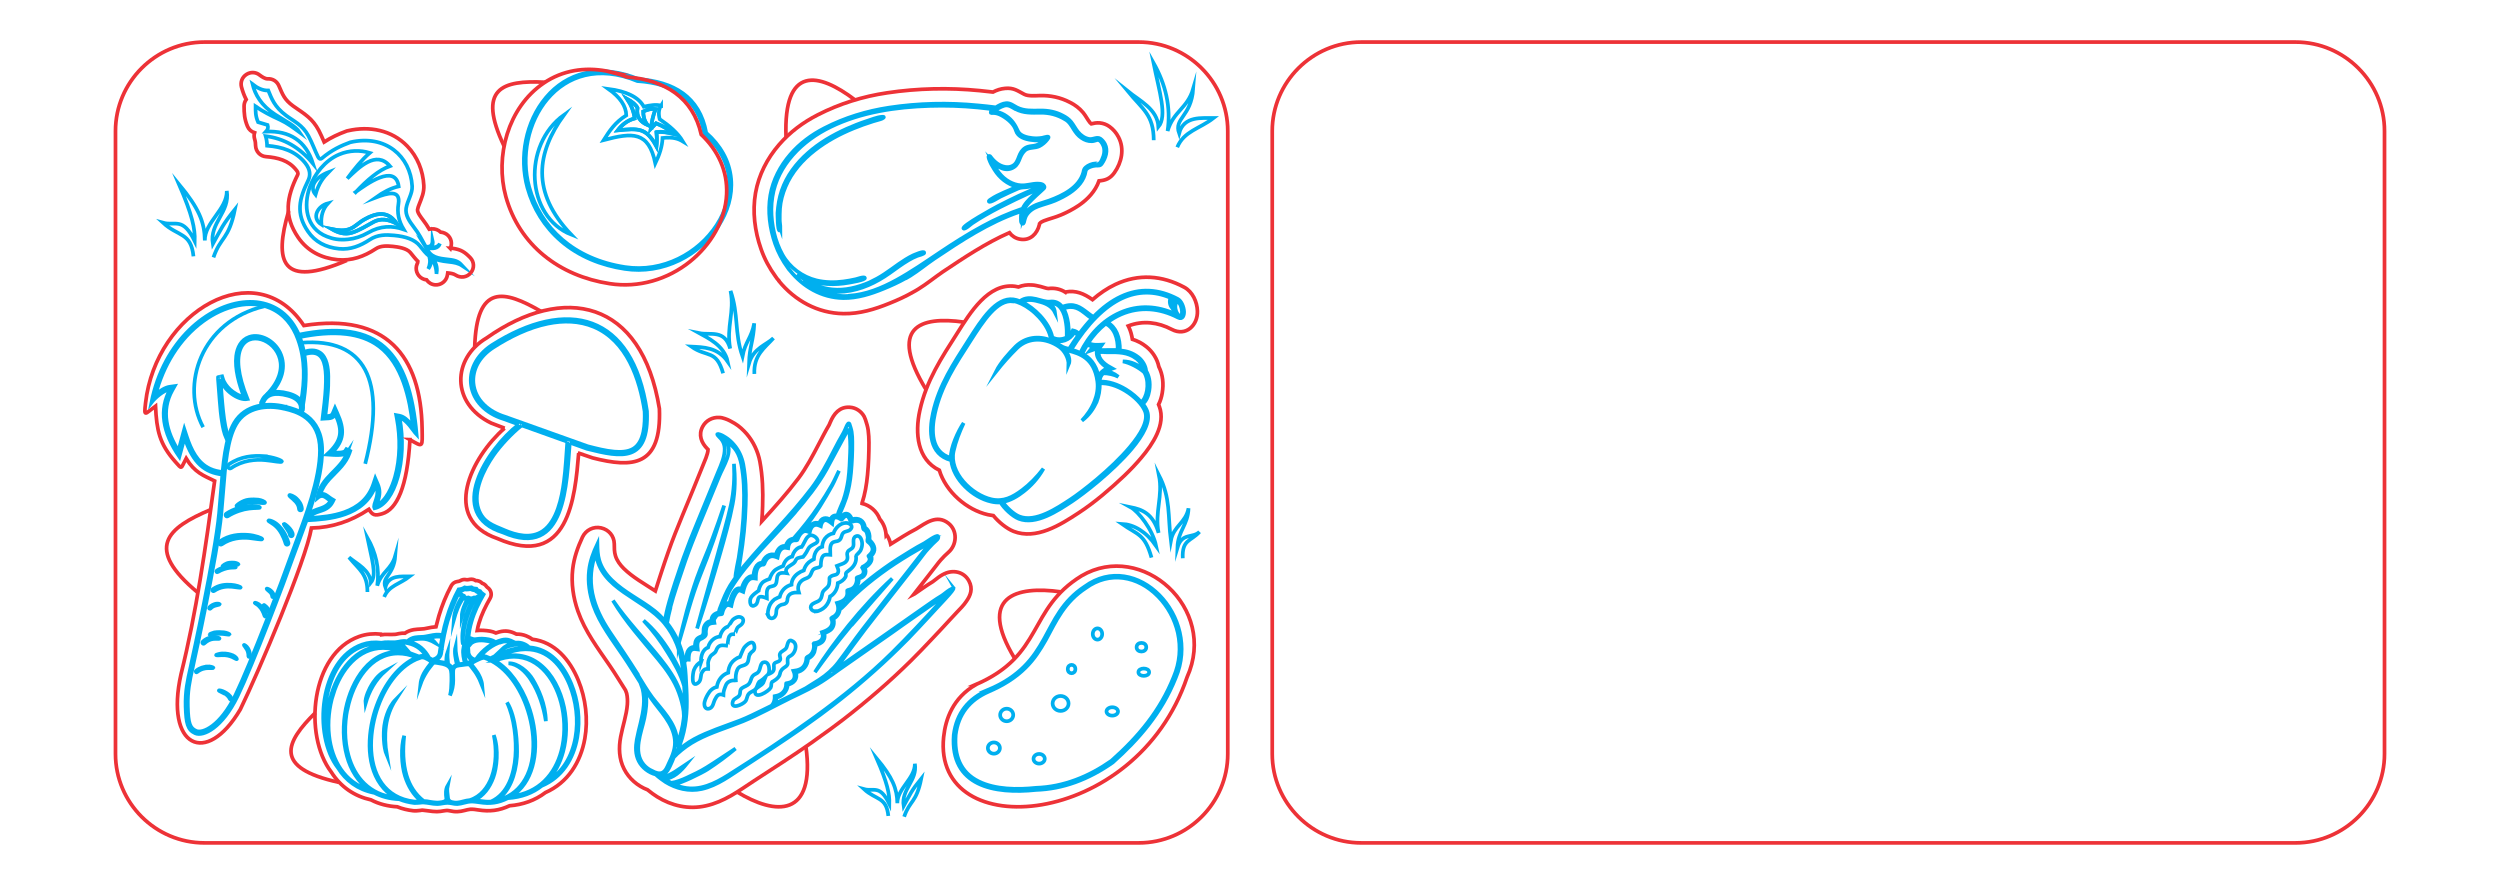 <?xml version="1.0" encoding="iso-8859-1"?>
<!-- Generator: Adobe Illustrator 28.5.0, SVG Export Plug-In . SVG Version: 9.03 Build 54727)  -->
<svg version="1.1" id="Livello_1" xmlns="http://www.w3.org/2000/svg" xmlns:xlink="http://www.w3.org/1999/xlink" x="0px" y="0px"
	 viewBox="0 0 1911.178 676.538" style="enable-background:new 0 0 1911.178 676.538;" xml:space="preserve">
<g id="_&#x421;&#x43B;&#x43E;&#x439;_1">
	<path style="fill:none;stroke:#ED3237;stroke-width:2.835;stroke-miterlimit:10;" d="M1040.589,32.169h714.3c37.4,0,68,30.6,68,68
		v476.2c0,37.4-30.6,68-68,68h-714.3c-37.4,0-68-30.6-68-68v-476.2C972.589,62.769,1003.189,32.169,1040.589,32.169L1040.589,32.169
		z"/>
	<g id="_2191525404448">
		<path style="fill:none;stroke:#00AFEF;stroke-width:2.835;stroke-miterlimit:10;" d="M726.989,351.769
			c-16.7-4.4-16.9-22.1-13.8-35.9c4.7-21.5,15.9-38,27.4-56.1c10-15.7,20.9-32.6,34.1-30.9c1.6,0.2,3.2,0.7,5,1.4
			c8-5.9,16.8,1.1,23,0.3c3.9-0.5,7,0.9,9.4,4c8.9-3.5,13.7,0.3,19,4.3c1.5,1.2,3.1,2.4,4.8,3.4c6.9-7.1,14-12.3,21.1-15.6
			c14.3-6.7,28.9-5.8,43.4,1.9c2.9,1.6,4.6,6.1,4.8,9.6c0.1,2.8-1,6.5-4.6,4.6c-13.9-7.2-29.1-8.7-43.6-2.4
			c-3.7,1.6-7.2,3.7-10.4,6.1c3.3,1.8,5.7,4.7,7.2,8.1c1.8,4.1,2.5,8.9,2.3,13.3c4.9,0.4,9.6,1.7,14.1,5.2c3.1,2.4,5.7,6.5,6,10.5
			c2.1,3.6,3.5,8.4,2.4,15.2c-0.7,4.3-2.5,8.1-4.9,9.9c1.5,1.9,2.6,3.8,3.3,5.7c2.8,7.6-2.9,18.1-11.9,28.8
			c-14.3,17-37,34.5-45.8,40.3c-10.6,6.9-27.4,18.3-40.5,13.1c-4.8-1.9-11.3-8-13.9-12.5c-2.3,0.2-4.7,0-7.2-0.6
			c-14-3.1-29-16.9-30.5-31.6L726.989,351.769z"/>
		<path style="fill:none;stroke:#00AFEF;stroke-width:2.835;stroke-miterlimit:10;" d="M900.189,230.269c-2.1,1.4-1.9,5.5-1.1,7.6
			l0,0c1.3,3.5,4.7,6.2,4.5,0.3l0,0c-0.1-2.8-1.3-6.3-3.3-7.9l0,0l0,0l0,0L900.189,230.269z"/>
		<path style="fill:none;stroke:#00AFEF;stroke-width:2.835;stroke-miterlimit:10;" d="M839.789,288.169c1.1-3.3,3.9-5.4,7-6.8
			c-5.1-3.2-10-8.6-7.9-14.8c-2,0.3-3.9,1-6.1,1.8c1.4-1.8,3.4-2.6,4.8-3.2c-2.2-0.1-4.5-0.6-6.4-1.7c-1.4,2.2-2.6,4.5-3.8,6.9
			c5.4,2.9,10.4,7.8,12.5,17.8H839.789z M804.889,259.869c0,0.4,0,0.8,0.1,1.2c2.2,1,4.3,2.2,6.5,3.6c1.3,0.9,3.4,1.5,5.8,2.1
			c2.3-3.7,4.6-7.1,6.9-10.3c-0.9-1-1.8-1.7-3.1-2.1C817.889,259.969,810.989,262.569,804.889,259.869L804.889,259.869z"/>
		<path style="fill:none;stroke:#00AFEF;stroke-width:2.835;stroke-miterlimit:10;" d="M845.189,247.469
			c-5.1,4.1-9.6,9.1-13.3,14.7l0,0c3.3,1.8,6.9,1.5,10.5,1.3l0,0c-1,1.4-1.8,2.4-2.2,4.1l0,0c2.4,0.1,4.8,0,7.1,0l0,0
			c2.4,0,4.8,0,7.1,0l0,0c0.2-4.2-0.4-8.7-2.1-12.6l0,0c-1.1-2.4-2.7-4.6-4.8-6.2l0,0c-0.7-0.5-1.5-1-2.3-1.4V247.469z
			 M830.189,240.069c-4.8-3.7-9.3-7.2-17.2-4.2l0,0c1.8,2.9,2.9,6.8,3.6,11.3l0,0c0.4,3,0.6,6.2,0.5,9.6l0,0
			c1.4-1.2,2.3-2.5,3.1-4.2l0,0c2.1,0.5,3.3,1.1,4.8,2.7l0,0c3.2-4.4,6.5-8.3,9.8-11.8l0,0c-1.7-1-3.2-2.2-4.7-3.4l0,0
			L830.189,240.069z M847.289,269.169c-2.4,0-4.8,0-7.4,0l0,0c-0.3,6.2,5.7,10,10.5,12.6l0,0c-1.7,0.6-3.4,1.1-5,2.1l0,0
			c3.3,0.5,5.8,1.2,9.6,4.2l0,0c-3.1-1.7-8-2.8-11.6-2.7l0,0c-1.8,1.7-2.7,3.8-2.7,6.4l0,0c6.5-0.4,13.7,2.1,20,5.9l0,0
			c4.6,2.8,8.7,6.3,11.7,9.8l0,0c2.1-1.5,3.7-5,4.4-8.9l0,0c0.7-4.1,0.4-8.8-1.3-12.5l0,0c-0.2-0.5-0.5-1-0.8-1.5l0,0
			c-3.8-3.5-11.2-7.4-16.3-8.3l0,0c6.6,0,11.1,2.7,15.7,5.8l0,0c-0.7-2.9-2.8-5.9-5.1-7.7l0,0c-0.1,0-0.2-0.2-0.4-0.3l0,0
			c-6.4-4.9-13.6-4.8-21.4-4.8L847.289,269.169z M802.989,231.969c-0.3,0-0.5,0-0.8,0l0,0c2.5,1.8,3.9,3.6,4.3,6.8l0,0
			c-1.8-3.6-5.2-6.3-11-7.9l0,0c-4.5-1.3-9.8-2.6-14.2,0l0,0c4.7,2.2,9.7,6,13.9,10.5l0,0c4.5,4.9,8.1,10.7,9.3,16.5l0,0
			c3.2,2,7.7,1.8,11,0l0,0c0.1-3.7,0-7.3-0.5-10.5l0,0c-0.6-4.6-1.8-8.4-3.6-11.1l0,0c-0.7-1.1-1.5-2-2.4-2.7l0,0
			c-1.7-1.3-3.7-1.8-6-1.5V231.969z M774.489,230.369c-12.2-1.6-22.8,14.9-32.6,30.2l0,0c-11.5,17.9-22.5,34.3-27.2,55.6l0,0
			c-2.8,12.7-3.1,29.5,12.2,33.9l0,0c-0.3-7.8,5.6-20.5,9.8-26.7l0,0c-3.2,6.8-6.1,14.1-7.7,21.5l0,0c-3.6,16.4,13.9,33.5,29,36.9
			l0,0c9.1,2,16-1.5,23.6-7.2l0,0c5.6-4.2,11.2-9.9,16.1-16.3l0,0c-4.4,7.7-9.7,13.2-15.2,17.5l0,0c-4.4,3.5-10.4,7.1-16,7.9l0,0
			c2.6,4,8.4,9.5,12.8,11.2l0,0c12.4,4.9,29.1-6.5,39-13l0,0c8.7-5.7,31.2-23.1,45.4-40l0,0c8.7-10.3,14.3-20.3,11.7-27.3l0,0
			c-2-5.3-8-11.5-15.3-15.9l0,0c-6.1-3.7-13.2-6.1-19.4-5.6l0,0c0.3,4.9-0.7,9.7-2.4,14.2l0,0c-2.1,4.5-5.3,9.9-11.2,14.3l0,0
			c3.7-3.8,7.4-9,9.7-14.9l0,0c1.9-4.8,2.8-10,2.1-15.2l0,0c-2.4-18-13.9-21.2-21.8-23.3l0,0c-1.1-0.3-2.2-0.6-3.1-0.9l0,0
			c2.6,3.3,4.7,7.5,2.9,11.7l0,0c0.2-5.1-3-10.9-7.1-13.8l0,0c-9.9-7-23.3-7.9-32.3,0.9l0,0c-5.7,5.6-11,11.6-16,17.9l0,0
			c3.5-6.9,10.2-14.2,14.9-19l0,0c7.6-7.4,17.6-8.5,27.1-4.8l0,0c-0.6-6.2-4.4-12.6-9.3-17.9l0,0c-2-2.1-4.1-4.1-6.3-5.7l0,0
			c-4.6-3.5-9.4-5.8-13.3-6.4l0,0L774.489,230.369z"/>
		<path style="fill:none;stroke:#00AFEF;stroke-width:2.835;stroke-miterlimit:10;" d="M896.289,228.269c-1,2.1-1.2,4.6-0.5,6.9
			l0,0c-2-2.8-1.7-5.8-0.9-7.5l0,0c-12.4-5.3-24.9-5.3-37.2,0.4l0,0c-13.2,6.2-26.3,19.1-38.8,39.2c2.2,0.6,4.6,1.4,7,2.5l0,0
			c6.3-13.3,16.9-24.9,30.5-30.8l0,0c13.9-6.1,28.4-5.2,42.1,1.1l0,0c-0.3-0.5-0.5-1-0.7-1.6l0,0c-1-2.7-1.1-6.8,1.1-8.9l0,0
			c-0.8-0.4-1.7-0.8-2.5-1.2l0,0L896.289,228.269z"/>
		<path style="fill:none;stroke:#00AFEF;stroke-width:2.835;stroke-miterlimit:10;" d="M648.989,226.269
			c-11.8,0.7-23.2-2.8-32.8-9.7c-0.8-0.6-1.5-1.2-2.3-1.8c9.4,6.2,20.4,9.3,31.7,8.1c12.6-1.3,24.2-6.8,34.5-14.1
			c4.8-3.4,9.4-6.9,14.5-9.9c2.2-1.3,4.4-2.4,6.7-3.3c0.8-0.3,5.5-1.4,5.3-2.4c-0.3-1.7-8,1.9-8.6,2.1c-3.8,1.8-7.4,4.2-10.8,6.5
			c-3.7,2.6-7.3,5.3-11.1,7.8c-3.7,2.5-7.5,4.5-11.5,6.4c-8.9,3.8-18.6,6.3-28.4,5.3c-9.1-0.9-17.6-4.7-24.8-10.3
			c-0.6-0.5-1.2-1-1.8-1.5c6.8,4.7,14.9,7.2,23.3,7.7c5.3,0.3,10.5-0.1,15.7-1c1.1-0.2,13.1-2.1,12.6-3.7c-0.4-1.3-6.3,0.9-7,1
			c-3.1,0.7-6.2,1.3-9.4,1.7c-6.8,0.9-13.9,0.8-20.6-0.8c-10.8-2.6-20.6-9.9-26-19.6c-5.8-10.4-8.5-22.8-8.5-34.7
			c0-3.2,0.3-6.5,0.8-9.6c3.8-24.5,23-43,44.4-53.4c23.4-11.4,50-15.3,75.8-16.1c12.3-0.4,24.7,0,36.9,1.2c3.9,0.4,7.8,0.8,11.7,1.3
			c-2,1.5-2,2.3-1.8,2.8c0.8,0.5,3.4-0.8,8.5,2.1c4.4,2.5,9.3,6.5,10.7,11.5c1.4,4.8,7,6.5,11.4,7.1c2.1,0.3,4.2,0.5,6.3,0.3
			c1.3-0.1,4.3-0.4,5.3-1.3c-0.8,0.7-1.6,1.5-2.3,2.1c-1.6,1.3-3.4,2.4-5.4,3s-4.1,0.5-6.1,1.1c-2.8,0.8-4.9,3-6.1,5.6
			c-1.2,2.5-1.8,5.4-3.7,7.5c-1.8,2-4.7,2.8-7.3,2.4c-4.9-0.7-8.7-4-11.6-7.9c-0.2-0.3-0.3-0.4-0.6-0.5c-1.5-0.5-0.7,1.8-0.5,2.4
			c0.4,1.3,1.1,2.6,1.7,3.9c0.8,1.4,1.6,2.8,2.5,4.2c4,6.4,9.8,10.9,17.1,13c-6.6,3.2-13.8,5.5-19.9,9.6c-0.3,0.2-1.9,1.1-1.5,1.7
			c0.8,1.3,7.8-3.3,8.7-3.7c4.5-2.2,9.1-4.3,13.7-6.3c2.3-1,4.9-0.7,7.3-1.1c2.9-0.4,6.8-1.8,9.7-0.8c-5.3,2.7-10.9,4.9-16.3,7.4
			c-5.5,2.6-11,5.3-16.4,8.1c-2.3,1.2-27.7,15.1-26.1,17c0.9,1,5.8-3.4,6.5-3.9c3.2-2.2,6.5-4.2,9.8-6.1c7.6-4.4,15.4-8.3,23.3-12.1
			c6.6-3.2,13.3-6.2,20.1-9.1c-0.6,1.3-3.1,3-3.9,3.8c-3.5,3.2-7.2,6.3-9.7,10.4c-0.4,0.6-0.6,1.2-0.9,1.8
			c-10.6,3.6-20.9,8.1-30.7,13.5c-11.3,6.1-22.1,13-32.7,20.1c-10.9,7.3-21.7,14.8-33.2,21.1c-11.1,6.1-23.3,11.1-36.1,11.9
			L648.989,226.269z M776.389,83.369c5.9,3.2,12.4,2.9,18.8,2.8c6.9-0.1,13.2,1.5,19.1,5.1c3,1.6,4.7,4.6,6.4,7.4
			c1.7,2.7,3.5,5.1,6.1,6.8c2.3,1.6,5,2.6,7.9,2.5c1.4,0,2.6-0.6,3.9-0.9c2.3-0.6,4,2.4,4.7,4c1.2,2.6,1.1,5.6,0.2,8.3
			c-0.5,1.3-1.6,4.7-3,5.5c0,0.1-2.7,0.1-3,0.1c-2.6,0.1-5.6,1.3-7.5,3c-1.3,1.1-1.5,2.2-1.8,3.8c-3.1,11.5-15.6,17.7-26,21.5
			c-5.5,2-11.3,2.9-15.8,6.8c-2.1,1.8-3.7,4.2-4.6,6.8c0-1.1,0-2.1,0.2-3.2c0.8-4.9,3.9-8.2,7.3-11.5c1.9-1.9,3.9-3.7,5.9-5.5
			c0.9-0.9,1.9-1.7,2.8-2.6c1.1-1.1,0.1-2.4-0.9-3c-1.2-0.6-2.6-0.7-3.9-0.7c-4.3,0-8.4,1.6-12.8,1.3c-3.1-0.2-6.1-1.2-8.8-2.7
			c-6.2-3.4-10.3-9.4-13.3-15.7c4.5,4.8,11,8.5,17,4.4c2.4-1.6,3.5-4.3,4.5-6.9c1-2.5,2.1-4.3,4.1-6.1c3-2.2,7.3-1.3,10.6-2.9
			c2.4-1.2,4.6-3.1,6.2-5.2c3-3.7-2.2-1.5-4-1.2c-2.5,0.4-5.1,0.5-7.6,0.2c-3.6-0.4-9.2-1.6-10.9-5.3c-2.1-4.7-4.4-8.4-8.7-11.4
			c-2.2-1.6-4.7-2.7-7.3-3.3c-0.5-0.1-2.4-0.7-2.8-0.4c2.6-1.7,5.4-3.5,8.4-4.4c3.3-0.9,5.7,1.1,8.4,2.6l0,0L776.389,83.369z
			 M692.689,212.669c1.1-0.6,2.2-1.3,3.2-1.9c6.4-4,12.1-8.8,18.3-13c20.4-13.7,41.4-27.6,64.8-35.7c0.7-0.2,1.4-0.5,2.1-0.7
			c-0.3,1.1-0.5,2.2-0.6,3.4c-0.1,1.2,0,2.4,0,3.7c0,0.8,0.2,2.4,1.2,2.6c1.1,0.2,1.4-2.1,1.5-2.6c0.3-1.1,0.6-2.3,1.1-3.3
			c2-3.6,5.5-6,9.3-7.4c4.3-1.6,8.7-2.6,13-4.4c3.9-1.7,7.7-3.6,11.3-6c5.9-4,11-9.4,12.1-16.7c0.4-2.7,5.8-4,7.9-4.1
			c1.9,0,3.2,0.3,4.4-1.4c3-4.3,5-10.1,2.4-15.1c-0.8-1.5-2-3-3.4-4c-2.6-1.8-5.4,0.6-8.5,0.2c-3.5-0.5-6.6-2.8-8.8-5.5
			c-1.9-2.4-3.2-5.1-5.1-7.5c-1.7-2.1-4-3.7-6.4-4.9c-5.4-2.9-11.3-4-17.4-3.9c-6,0.1-12.1,0.5-17.6-2.3c-2.7-1.4-5.1-3.5-8.3-3.3
			c-2.8,0.2-5.5,1.7-7.9,3.2c0,0,0,0-0.1,0c-4.6-0.6-9.2-1.1-13.6-1.5c-22.6-2.2-45.4-1.7-67.9,1.7c-17.1,2.6-33.9,7.7-49.4,15.7
			c-9.8,5-18.9,11.7-26.1,20.1c-7.7,8.9-13.3,19.6-15.3,31.2c-2.1,12.3-0.4,25.3,3.7,37.1c2.3,6.6,5.7,12.9,9.8,18.5
			c0.4,0.7,1,1.4,1.6,2c9.9,12.3,24.1,20.7,40.7,21c10.7,0.1,20.8-3.1,30.6-7.1c5.9-2.4,11.6-5,17.1-8.1l0,0L692.689,212.669z"/>
		<path style="fill:none;stroke:#00AFEF;stroke-width:2.835;stroke-miterlimit:10;" d="M596.589,174.469c0-2.2-0.5-4.4-0.5-6.6
			c0-2.8,0-5.6,0.2-8.5c0.4-5.6,2-11.4,4.2-16.6c4.7-11.2,12.9-20.5,22.4-27.9c8.9-7,19-12.4,29.5-16.7c4.9-2,9.9-3.8,15-5.4
			c2-0.6,3.9-1.2,5.9-1.7c1.2-0.3,4.1-2,1.1-1.8c-4,0.3-8.1,2.1-11.9,3.3c-5.2,1.7-10.2,3.7-15.2,5.9c-10.6,4.8-20.8,10.7-29.5,18.4
			c-9,7.9-16.3,17.5-20.2,28.9c-1.9,5.6-2.8,11.2-3.2,17.1c0,1,0,13.7,1.6,13.4c0.6-0.1,0.5-1.7,0.5-2.1L596.589,174.469z"/>
		<path style="fill:none;stroke:#00AFEF;stroke-width:2.835;stroke-miterlimit:10;" d="M285.889,606.069
			c-12.6-2.6-21.6-9.5-27.4-18.9c-19.7-25.4-14.1-83,18.3-94.4c4.5-1.6,9.4-2.1,14.8-1.4c3.6-0.8,6.9-0.2,10.5-0.4
			c3.9-0.3,5-1.5,9.4-0.7c1.4-1.6,3.8-2.7,5.8-3c1.5-0.2,3.4-0.4,5-0.4c1,0,2-0.1,3-0.3c2-0.3,3.9-0.8,5.8-1.1
			c1.6-0.3,3.2-0.4,4.5-0.3c1.1,0,2,0.2,2.7,0.5c0.9-4.6,2-9,3.3-13.2c2.3-7.7,5.2-14.9,9-21.9c1.8-0.2,3-0.5,4.6-1.5
			c1.8,0.5,3.4,0.1,5.2-0.1c1.2,0.9,2.4,1,3.8,1.1c0.7,1.2,1.5,1.4,2.8,1.8c0.7,1.1,1.6,1.8,2.7,2.6c-3.8,6.6-7.1,13.3-9.2,20.6
			c-1.2,4-2,8.2-2.4,12.5c1,0,1.8,0.3,2.5,0.6c1.1,0.4,2.1,0.7,4.1,0.3c2.2-0.4,5.8-0.3,8.9,0.3c2.2,0.5,4.2,1.2,5.2,2.2
			c1.6-0.7,3.1-1.3,4.7-1.7c4.1-1.1,6.6,0.2,8.6,1.2c0.7,0.3,1.7,0.9,2.5,0.8c1.9-0.2,3.9,0.1,5.6,0.8c1.9,0.7,3.4,1.8,4.3,2.8
			c16.1,1,26.4,13.9,32.2,27.8c5.3,12.7,7,27.6,4.6,41.2c-2.9,16.2-11.6,30.4-27.2,36.9c-6.7,5.3-15.2,8.7-25.9,9.4
			c-7.4,3.7-13.5,4.4-21.4,3.2c-2.3-0.3-4.6-0.7-6.8-0.6c-3.5,0.1-6.8,1.7-10.4,1.9c-1.4,0-2.8-0.2-4.1-0.5
			c-1.1-0.2-2.3-0.4-3.4-0.4s-2.4,0.2-3.7,0.4c-1.3,0.2-2.6,0.5-4,0.5c-2.2,0-4-0.3-5.7-0.6c-1.5-0.2-3-0.5-4.9-0.6
			c-0.8,0-1.8,0-2.9,0.2c-1.5,0.1-3,0.3-4.1,0.2c-4.3-0.5-8.1-1.5-11.5-2.9l0,0c-7.5-0.3-13.9-2.1-19.3-5l0,0L285.889,606.069z"/>
		<path style="fill:none;stroke:#00AFEF;stroke-width:2.835;stroke-miterlimit:10;" d="M367.789,454.869c-0.6-0.5-1.3-1.1-1.8-1.8
			c-1-0.3-2-0.8-2.7-1.7c-1.2-0.1-2.4-0.4-3.4-1c-1.6,0.2-3,0.5-4.7,0.2c-1.2,0.7-2.5,1.1-3.9,1.3c0.6,1.9,1.6,2.9,3.4,3.6
			c0.7,1.6,1.8,1.6,3.4,1.3c1.6,0.8,2.7,0.8,4.2,0c1.3,0,2,0,3-0.9C366.489,456.069,366.989,455.669,367.789,454.869
			L367.789,454.869L367.789,454.869z"/>
		<path style="fill:none;stroke:#00AFEF;stroke-width:2.835;stroke-miterlimit:10;" d="M331.289,486.869c-1.3,0.3-2.7,0.6-4,0.8
			l0,0c2.1,0.6,3.9,1.8,5.8,4l0,0c-3.8-2.2-7.2-3.6-11.7-3.3l0,0c-1.3,0-2.6,0.2-3.8,0.3l0,0c-1.6,0.2-3.3,1-4.5,2.1l0,0
			c6.9,1.7,11.7,6,15,12.2l0,0c0.8,0.5,1.7,0.9,2.5,1.4l0,0c2.6-0.7,5.1-2.3,5.5-5.2l0,0c0.6-4.2,1.2-8.2,2-12l0,0
			c-0.6-0.3-1.5-0.4-2.5-0.5l0,0c-0.3,0-0.6,0-0.9,0c-1,0-2.1,0-3.3,0.3l0,0L331.289,486.869z M357.989,497.869
			c0.3,3.3,1.9,5.4,5.1,6.4l0,0l1-0.5c2.2-3.3,5.3-6.4,8.7-9l0,0c1.5-1.1,3.1-2.1,4.7-3l0,0c-0.9-0.7-2.4-1.2-4.2-1.6l0,0
			c-4.1-0.8-10.7-1.3-13.7,2.3l0,0c0.1-1.2,0.6-2.2,1.3-2.8l0,0c-0.3,0-0.5-0.2-0.8-0.3l0,0c-0.7-0.2-1.3-0.4-2.2-0.5l0,0
			c-0.2,2.9-0.1,5.9,0.2,8.9l0,0L357.989,497.869z M383.589,490.669c-3.4,0.9-6.9,2.7-10.1,5.1l0,0c-2.6,2-5,4.3-7,6.8l0,0
			c1.9-0.8,3.5-1.2,4.9-0.7l0,0c1.2,0.4,2.3,0.9,3.5,1.4l0,0c6.9-3.6,16.4-8,26.4-8.2l0,0c0.4,0,0.7,0,1.1,0l0,0
			c-0.7-0.6-1.7-1.1-2.8-1.6l0,0c-1.6-0.6-3.3-1-5-0.7l0,0c-3.8,0.5-7.7,1.6-11,3.6l0,0c2.3-2.2,5.1-3.5,8-4.4l0,0
			c-2-1-3.5-1.6-5.4-1.6l0,0c-0.8,0-1.7,0.1-2.6,0.4V490.669z M305.189,491.869c1.5,0.6,3.2,1.6,4.3,2.9l0,0
			c-1.5-0.7-3.1-1.3-4.8-1.7l0,0c-2.7-0.7-6-0.7-8.8-0.7l0,0c4.6,1.2,7.4,3.1,11.4,4.6l0,0c2.6,1,12,4.5,13,4.9l0,0
			c2.3-0.8,4-0.6,5.7,0l0,0c-3.9-6.4-9.4-9.7-16.8-10.6l0,0c-0.2,0-0.4,0-0.7,0l0,0c-1.1,0-2.2,0.3-3.3,0.5L305.189,491.869z
			 M277.189,494.069c-28.1,9.9-34.5,55.7-24.4,80.6l0,0c-1.2-3.9-2-8-2.5-12.2l0,0c-1.2-10.6,0-21.9,3.2-32.1l0,0
			c6.2-20.1,21.7-39.8,45.1-35.9l0,0c-4.1-1.4-8-2.1-11.7-2.1l0,0c-3.4,0-6.6,0.6-9.7,1.6L277.189,494.069z M254.689,530.769
			c-3.1,10.1-4.3,21.1-3.1,31.6l0,0c2.1,18.9,11.7,35.9,30.8,41.6l0,0c-8.6-6.1-14.3-15.4-17.2-26.1l0,0
			c-3.1-11.3-3.2-24.2-0.8-36.2l0,0c4.3-20.9,18.5-45.5,43.1-43.2l0,0c-5.2-2.1-10.1-3.1-14.7-3.1l0,0c-18.8,0-32.2,16.4-38.1,35.5
			L254.689,530.769z M401.289,496.369c-9.4,0.2-18.4,4.3-25,7.7l0,0c0.3,0.1,0.5,0.3,0.8,0.4l0,0c28.9-12.5,48.6,9.9,54.1,36.2l0,0
			c2.3,11.1,2.2,23-0.7,33.9l0,0c-2.4,8.9-6.6,17.1-13,23.3l0,0c12.8-7,19.9-19.9,22.4-34l0,0c2.4-13.4,0.6-28-4.5-40.5l0,0
			c-5.9-14.3-16.5-27-33.2-27l0,0c-0.3,0-0.5,0-0.8,0l0,0L401.289,496.369z M265.589,541.869c-2.4,11.8-2.3,24.5,0.8,35.6l0,0
			c4.6,16.8,16.1,30.2,35.8,32.2l0,0c-4.6-2.5-8.3-5.9-11.2-10l0,0c-11.9-16.6-9.7-42-3-60.2l0,0c6.1-16.7,17-31.1,30.6-36.9l0,0
			c-5.1-2.1-9.8-3-14.2-3l0,0c-21,0-34.4,21.3-38.7,42.3L265.589,541.869z M284.089,523.569c1.3-2.1,4.6-7.6,10.6-10.8l0,0
			c-3.9,3.5-7,7.3-9.5,11.5l0,0c-2.5,4.2-4.4,8.8-5.8,13.6l0,0C278.889,532.969,282.789,525.669,284.089,523.569L284.089,523.569z
			 M378.489,505.169c11.2,6.7,20,19.4,25.3,33.8l0,0c3.8,10.3,5.7,21.5,5.4,32l0,0c-0.3,10.5-2.9,20.4-8.2,28.1l0,0
			c-2.7,3.9-6,7.2-10.2,9.7l0,0c21.4-2.5,33.6-17,38.3-34.6l0,0c2.8-10.6,2.9-22.4,0.7-33.3l0,0c-4.2-20.4-17.2-38.8-36.9-38.8l0,0
			c-4.5,0-9.3,1-14.5,3.1l0,0H378.489z M406.189,520.069c-4.7-7.3-10.7-12.4-17.4-13l0,0c7.1-0.4,15.2,6.7,18.5,12.4l0,0
			c4.3,7.2,9.8,18.9,10,31.8l0,0c-1.6-11-5.5-22.5-11.1-31.1l0,0V520.069z M320.589,503.069c-14.1,5.1-25.3,19.7-31.5,36.8l0,0
			c-6.5,17.8-8.8,42.8,2.8,59l0,0c5.3,7.4,13.5,12.6,24.8,13.9l0,0c1,0.1,2.5,0,3.8-0.2l0,0c0.5,0,0.9,0,1.4-0.1l0,0
			c-6-5-9.9-11.6-12.3-19.3l0,0c-2.6-8.3-3.3-22.1-0.6-30.7l0,0c-1.2,10.9-0.9,21.3,1.8,30.3l0,0c2.4,7.9,6.6,14.6,13.1,19.6l0,0
			c1.8,0,3.3,0.3,4.8,0.6l0,0c1.7,0.3,3.4,0.5,5.5,0.6l0,0c1.3,0,2.5-0.2,3.8-0.4l0,0c2.2-0.4,3.5-1.4,3.2-2.9l0,0
			c-0.5-3.2-0.6-6.9,1-9.7l0,0c-0.7,3.4,0,6.1,0.3,9.5l0,0c0.1,1.4,1.1,2.7,3,3.1l0,0c1.3,0.3,2.6,0.5,3.8,0.4l0,0
			c3.3-0.2,6.5-1.7,9.9-1.9l0,0c8.4-2.7,13.7-9.7,16.7-17.7l0,0c3.5-9.6,3.8-21.4,1.6-32l0,0c4,10.9,2.2,25.4-0.4,32.4l0,0
			c-2.8,7.7-7.5,14-14.5,17.4l0,0c1.4,0.1,2.9,0.3,4.3,0.5l0,0c2.9,0.4,5.6,0.8,8.5,0.5l0,0c13.1-5.9,17.6-21.3,18.6-34.4l0,0
			c1-12.7-0.9-29.8-6.4-41.4l0,0c7.1,11,8.1,33,7.6,41.5l0,0c-1.1,14-5.7,27.1-16,33.6l0,0c9.3-2.1,16-7,20.6-13.7l0,0
			c5.2-7.4,7.7-17.1,7.9-27.4l0,0c0.3-10.3-1.7-21.3-5.4-31.5l0,0c-6.2-17-17.5-31.5-31.6-36.4l0,0c-1.6-0.6-4,0.7-6.9,2.1l0,0
			c-3,1.5-3.8,2.3-3,3.3l0,0c1.5,1.9,3,3.8,4.3,5.8l0,0c1.1,1.8,3.2,5.4,3.6,9.9l0,0c-1.3-3.3-2.8-6.4-4.6-9.3l0,0
			c-1.3-2.1-3-4-4.4-6l0,0c-1.1-1.6-3.4-0.8-6.7-0.4l0,0c-2.4,0.3-5.2,0.3-6.2,2.7l0,0c-0.7,1.7-0.2,5.1-0.3,9l0,0
			c0,3.6-0.7,7.7-2.5,11.5l0,0c0.9-3.6,1-6.9,1.1-11.1l0,0c0-3.9,0.1-7.6-0.9-9.4l0,0c-1.5-2.8-5.3-3.6-8-4l0,0
			c-3.1-0.5-4.5-1.1-5.7,0.5l0,0c-1.5,2-3.2,3.9-4.5,6.1l0,0c-1.8,2.9-3.4,5.9-4.6,9.3l0,0c0.5-4.5,2.4-8.1,3.6-9.9l0,0
			c1.3-2,2.7-4,4.2-5.8l0,0c0.7-0.8,0.3-2-1.8-3.1l0,0c-1.6-0.9-3-1.7-4.7-1.7l0,0c-0.7,0-1.5,0.1-2.4,0.5l0,0L320.589,503.069z
			 M302.589,534.669c-4.1,6.3-6.5,13.1-7.5,20.2l0,0c-1,7.1-0.7,14.6,0.6,22.5l0,0c-2.6-6.3-2.7-17-1.9-22.7l0,0
			C294.189,551.769,296.089,541.269,302.589,534.669L302.589,534.669z"/>
		<path style="fill:none;stroke:#00AFEF;stroke-width:2.835;stroke-miterlimit:10;" d="M342.689,472.969
			c-2.3,7.9-4.1,16.5-5.4,26.3l0,0c-0.4,2.9-2.5,4.7-5,5.8l0,0c1.5,0.5,3,0.8,4.5,1l0,0c1.5,0.2,3,0.5,4.4,1l0,0
			c0-2.6-0.1-5.7,1-8.9l0,0c-0.2,3.2,0,6.4,0.4,9.6l0,0c1.2,0.7,2.7,2,3.3,3.3c0.7-1.4,1.9-2.5,3.4-2.9l0,0
			c-0.9-4.1-2.2-9.5-1.1-13.7l0,0c0.1,4.5,1,9.1,2.4,13.4l0,0c0.8-0.2,1.7-0.3,2.7-0.4l0,0c0.7,0,1.4-0.2,2.1-0.3l0,0
			c-0.8-3.5-1.9-7.3-1.2-11.6l0,0c0.4,4,1.2,7.6,2.5,11.3l0,0c0.7-0.1,1.4-0.3,2-0.6l0,0c1-0.4,2.1-0.8,3-1.3l0,0
			c-3-1.3-4.4-3.8-4.8-7l0,0c-0.8-8.3,0.2-16,2.3-23.2l0,0c1.8-6.2,4.5-12.1,7.6-17.7c-0.3,0-0.6,0.1-1,0l0,0
			c-0.8,0.5-1.6,0.8-2.5,0.8l0,0c-5.8,9.9-10.1,23.2-9.4,34.8l0,0c-2-10.5,2.6-26.5,7.7-34.3l0,0c-1,0.3-2,0.2-2.9-0.1l0,0
			c-2.9,3.6-4.4,8.6-5.7,13l0,0c0-4.2,2.3-9.6,4.2-13.1l0,0c-1.1,0-2.2-0.3-2.9-1.2l0,0c-3.6,4.8-5.8,11-7.4,16.8l0,0
			c0.4-6.5,3.1-12.6,6.4-17.6l0,0c-1.2-0.7-2-1.7-2.6-2.9l0,0c-3.1,6.1-5.7,12.6-7.9,19.7l0,0L342.689,472.969z"/>
		<path style="fill:none;stroke:#00AFEF;stroke-width:2.835;stroke-miterlimit:10;" d="M754.989,527.569
			c50.2-21,39.9-56.5,74.1-79.1c39.6-28.9,89.7,22.9,69.7,69.7c-10.9,27.2-28.4,47.1-48.1,64.7c-18.8,13.2-38.3,20.3-58.6,21
			c-32,3.4-65.9-2.8-63-42c2.1-16.8,11.3-27.8,26-34.3l0,0L754.989,527.569z"/>
		<path style="fill:none;stroke:#00AFEF;stroke-width:2.835;stroke-miterlimit:10;" d="M730.589,561.969
			c-1.1,15.4,3.4,28.4,17.6,35.4c12.7,6.3,29.9,6.4,43.8,4.9l0,0l0,0c21.2-0.7,40.5-8.6,57.7-20.7c20.6-18.3,37.3-38.2,47.6-64.1
			l0,0c4.6-10.8,5.6-22.4,3.1-33.8c-2.4-10.4-7.7-20.2-15.2-27.8c-15.3-15.6-36.9-19.6-55.2-6.3l0,0l0,0c-7.6,5-13.4,11-18.5,18.5
			c-4.6,6.7-8.1,14-12,21.1c-4.4,7.8-9,14.9-15.4,21.2c-8.1,8.1-17.9,13.9-28.4,18.4c-14.5,6.4-23.1,17.1-25.1,33l0,0
			L730.589,561.969z"/>
		
			<ellipse style="fill:none;stroke:#00AFEF;stroke-width:2.835;stroke-miterlimit:10;" cx="759.789" cy="571.869" rx="4.6" ry="4.3"/>
		
			<ellipse style="fill:none;stroke:#00AFEF;stroke-width:2.835;stroke-miterlimit:10;" cx="769.589" cy="546.569" rx="5" ry="4.8"/>
		
			<ellipse style="fill:none;stroke:#00AFEF;stroke-width:2.835;stroke-miterlimit:10;" cx="794.389" cy="580.069" rx="4.3" ry="3.7"/>
		
			<ellipse style="fill:none;stroke:#00AFEF;stroke-width:2.835;stroke-miterlimit:10;" cx="810.789" cy="537.769" rx="6.1" ry="5.7"/>
		
			<ellipse style="fill:none;stroke:#00AFEF;stroke-width:2.835;stroke-miterlimit:10;" cx="819.189" cy="511.469" rx="2.9" ry="3.2"/>
		
			<ellipse style="fill:none;stroke:#00AFEF;stroke-width:2.835;stroke-miterlimit:10;" cx="850.289" cy="543.869" rx="4.4" ry="3.2"/>
		
			<ellipse style="fill:none;stroke:#00AFEF;stroke-width:2.835;stroke-miterlimit:10;" cx="874.389" cy="513.869" rx="4.1" ry="2.8"/>
		
			<ellipse style="fill:none;stroke:#00AFEF;stroke-width:2.835;stroke-miterlimit:10;" cx="872.589" cy="494.769" rx="3.7" ry="3.3"/>
		
			<ellipse style="fill:none;stroke:#00AFEF;stroke-width:2.835;stroke-miterlimit:10;" cx="838.989" cy="484.669" rx="3.6" ry="4.3"/>
		<path style="fill:none;stroke:#00AFEF;stroke-width:2.835;stroke-miterlimit:10;" d="M206.089,452.169c0.9,0.9,1.9,2.1,2,3.8
			c0,0.4,0.3,0.6,0.7,0.6s0.6-0.4,0.6-0.7c-0.1-2-1.2-3.3-2.3-4.3c-1.2-1.1-3.1-1.9-3.2-1.5c-0.2,0.3,1.2,1.3,2.2,2.2l0,0V452.169z"
			/>
		<path style="fill:none;stroke:#00AFEF;stroke-width:2.835;stroke-miterlimit:10;" d="M179.389,430.169c-1.1-0.1-2.5-0.2-4,0
			c-2.8,0.3-5.5,2.5-5.3,2.8s3.6-1.3,5.4-1.5c1.4-0.2,2.7-0.1,3.7,0c1.4,0.2,3,0.3,3.1,0
			C182.389,431.069,180.789,430.369,179.389,430.169z"/>
		<path style="fill:none;stroke:#00AFEF;stroke-width:2.835;stroke-miterlimit:10;" d="M175.189,432.969c-2.7,0.3-6.3,1.1-9.5,3.3
			c-0.3,0.2-0.4,0.6-0.2,0.9c0.2,0.3,0.6,0.4,0.9,0.2c3-1.9,6.6-3,9.2-3.3c2.5-0.3,4.7,0,4.7-0.5c0-0.4-2.5-0.9-5-0.6l0,0
			L175.189,432.969z"/>
		<path style="fill:none;stroke:#00AFEF;stroke-width:2.835;stroke-miterlimit:10;" d="M198.289,463.669c1.5,1.4,3,4.1,4,7.3
			c0.1,0.3,0.5,0.5,0.8,0.4s0.5-0.5,0.4-0.9c-1.1-3.6-2.8-6-4.4-7.5c-1.8-1.8-4.2-2.5-4.3-2.1c-0.1,0.3,1.9,1.1,3.5,2.7l0,0V463.669
			z"/>
		<path style="fill:none;stroke:#00AFEF;stroke-width:2.835;stroke-miterlimit:10;" d="M204.189,467.169L204.189,467.169
			c0,0.4,0.3,0.7,0.6,0.7c0.4,0,0.6-0.3,0.7-0.7c0-2.1-3.6-5-3.9-4.7C201.389,462.769,204.189,466.069,204.189,467.169
			L204.189,467.169z"/>
		<path style="fill:none;stroke:#00AFEF;stroke-width:2.835;stroke-miterlimit:10;" d="M188.289,495.769c0.9,1.3,1.7,3.5,1.6,5.8
			c0,0.4,0.3,0.7,0.6,0.7c0.4,0,0.6-0.3,0.7-0.7c0-2.4-0.7-4.4-1.6-5.9c-1-1.7-2.9-2.9-3.1-2.6c-0.2,0.3,1.1,1.4,1.9,2.7H188.289z"
			/>
		<path style="fill:none;stroke:#00AFEF;stroke-width:2.835;stroke-miterlimit:10;" d="M176.589,447.069c-4-0.3-9.1,0-13.8,3.3
			c-0.4,0.3-0.5,0.8-0.3,1.2s0.8,0.5,1.2,0.2c4.6-3.2,9.8-3.6,13.7-3.2c3.2,0.3,6.4,1,6.6,0.6c0.2-0.5-3.6-1.9-7.3-2.1l0,0H176.589z
			"/>
		<path style="fill:none;stroke:#00AFEF;stroke-width:2.835;stroke-miterlimit:10;" d="M164.889,461.569c-1.5,0.4-3.4,1.1-4.9,2.8
			c-0.2,0.3-0.2,0.7,0,0.9c0.3,0.2,0.7,0.2,0.9,0c1.1-1.3,2.6-2,3.8-2.3c1.4-0.4,3.2-0.7,3.3-1
			C167.989,461.569,166.289,461.269,164.889,461.569L164.889,461.569z"/>
		<path style="fill:none;stroke:#00AFEF;stroke-width:2.835;stroke-miterlimit:10;" d="M177.889,500.969c-1.9-0.8-4.6-1.6-8.2-1.4
			c-1.2,0-4.6,0.9-4.5,1.2c0,0.4,3.2,0.2,4.2,0.1c3.6-0.2,6.3,0.6,8.1,1.4c1.8,0.8,3.3,1.9,3.6,1.6c0.2-0.3-1.1-2-3.1-2.9l0,0
			L177.889,500.969z"/>
		<path style="fill:none;stroke:#00AFEF;stroke-width:2.835;stroke-miterlimit:10;" d="M170.889,483.369c-1.9-0.2-4.4-0.3-7.1,0.1
			c-1,0.2-3.7,1.3-3.6,1.6c0,0.4,2.5,0,3.4-0.2c2.6-0.5,5.1-0.4,7.1-0.2c2.4,0.3,4.7,0.7,4.8,0.4c0.1-0.4-2.1-1.4-4.4-1.7l0,0
			L170.889,483.369z"/>
		<path style="fill:none;stroke:#00AFEF;stroke-width:2.835;stroke-miterlimit:10;" d="M163.189,487.069c-2.3,0.2-5.3,0.7-8.2,3.5
			c-0.4,0.3-0.4,0.9,0,1.3c0.3,0.4,0.8,0.4,1.2,0c2.5-2.4,5-3.2,7-3.4s4.5,0.2,4.6-0.3c0.1-0.4-2.2-1.4-4.5-1.2l0,0L163.189,487.069
			z"/>
		<path style="fill:none;stroke:#00AFEF;stroke-width:2.835;stroke-miterlimit:10;" d="M158.289,509.569c-2.5,0.2-5.6,0.9-8.4,3.3
			c-0.3,0.2-0.3,0.7-0.1,0.9c0.2,0.3,0.6,0.3,0.9,0c2.9-2.4,6.1-3,8.5-3c1.9,0,3.9,0.1,4-0.2c0-0.4-2.4-1.3-4.9-1.1l0,0V509.569z"/>
		<path style="fill:none;stroke:#00AFEF;stroke-width:2.835;stroke-miterlimit:10;" d="M171.089,529.769c1.7,0.9,3.7,2.4,4.8,4.8
			c0.2,0.3,0.5,0.5,0.8,0.3s0.4-0.6,0.3-0.9c-1.2-2.7-3.5-4-5.4-5s-4.2-1.5-4.3-1.1c0,0.4,2.1,1.1,3.7,2l0,0L171.089,529.769z"/>
		<path style="fill:none;stroke:#00AFEF;stroke-width:2.835;stroke-miterlimit:10;" d="M217.789,312.569c8,1.9,26.8,6.4,26.8,31.7
			c0,21.8-11.1,51.2-18.4,70.5l-3.9,10.6c-5.7,16.3-30.5,81.8-42.3,106.1c-11.5,23.7-25.2,29.5-30,27.3c-4.8-2.1-6.1-5.8-6.4-18.7
			c-0.3-11.7,1.3-19.1,3.8-30.2l0.8-3.8c0.2-0.8,18-81.3,21-113.5l1.4-16.5c1.7-21.6,3.2-40.3,10-51.9c7.7-13.2,24-14.7,36.6-11.7
			h0.6C217.789,312.536,217.789,312.569,217.789,312.569L217.789,312.569z M218.189,310.869h-0.6c0-0.1,0-0.1,0-0.1
			c-13.2-3.2-30.2-1.5-38.5,12.5c-7,12-8.5,30.9-10.2,52.7l-1.4,16.5c-3,32.1-20.7,112.5-20.9,113.3l-0.8,3.8
			c-2.5,11.3-4.2,18.8-3.9,30.7c0.4,12.7,1.5,17.7,7.4,20.3c6.1,2.7,20.6-4.3,32.2-28.2c11.8-24.3,36.7-89.9,42.4-106.3l3.9-10.5
			c7.3-19.5,18.5-49,18.5-71.2c0-26.7-20.4-31.5-28.1-33.4l0,0L218.189,310.869z"/>
		<path style="fill:none;stroke:#00AFEF;stroke-width:2.835;stroke-miterlimit:10;" d="M199.589,307.669c-0.2,0.5,0,1,0.5,1.1
			c0.4,0.2,0.9,0,1.1-0.6c2.3-6.6,8.5-8.5,18.8-5.7c4.6,1.2,7.6,3.2,9.1,5.9c1.3,2.5,0.7,4.7,0.7,4.8c-0.1,0.5,0.1,1,0.6,1.1
			c0.4,0.1,0.9-0.1,1.1-0.6c0-0.1,0.9-3-0.8-6.1c-1.6-3.2-5-5.4-10.1-6.8c-11.2-3-18.2-0.7-20.8,6.8L199.589,307.669z"/>
		<path style="fill:none;stroke:#00AFEF;stroke-width:2.835;stroke-miterlimit:10;" d="M189.189,408.869c-6.1-0.4-13.9,0-21.1,5
			c-0.6,0.4-0.8,1.3-0.4,1.9c0.4,0.6,1.2,0.8,1.8,0.4c7-4.9,15-5.4,20.9-4.9c4.9,0.5,9.8,1.6,10.1,0.9c0.3-0.7-5.4-2.9-11.2-3.3
			L189.189,408.869z"/>
		<path style="fill:none;stroke:#00AFEF;stroke-width:2.835;stroke-miterlimit:10;" d="M201.489,348.669c-7.7-0.5-17.4,0-26.5,6.3
			c-0.8,0.5-1,1.6-0.5,2.4c0.5,0.8,1.5,1,2.2,0.5c8.8-6.1,18.9-6.8,26.2-6.1c6.2,0.6,12.3,2,12.6,1.1s-6.8-3.6-14.1-4.1
			L201.489,348.669z"/>
		<path style="fill:none;stroke:#00AFEF;stroke-width:2.835;stroke-miterlimit:10;" d="M224.989,382.469c1.7,1.5,3.4,3.7,3.6,6.7
			c0,0.6,0.6,1.1,1.2,1c0.6,0,1.1-0.6,1-1.3c-0.3-3.4-2.2-5.8-4-7.6c-2-2-5.4-3.3-5.6-2.7c-0.3,0.6,2.2,2.3,3.8,3.8l0,0V382.469z"/>
		<path style="fill:none;stroke:#00AFEF;stroke-width:2.835;stroke-miterlimit:10;" d="M211.389,402.769c2.6,2.5,5.3,7.1,7,12.9
			c0.2,0.6,0.8,0.9,1.4,0.7c0.6-0.2,0.9-0.9,0.7-1.5c-1.9-6.3-4.9-10.5-7.7-13.2c-3.1-3.1-7.3-4.3-7.6-3.7
			C204.989,398.569,208.489,399.869,211.389,402.769L211.389,402.769z"/>
		<path style="fill:none;stroke:#00AFEF;stroke-width:2.835;stroke-miterlimit:10;" d="M221.589,408.769L221.589,408.769
			c0,0.6,0.5,1.2,1.1,1.2s1.1-0.5,1.1-1.2c0.1-3.7-6.4-8.8-6.8-8.3S221.589,406.769,221.589,408.769L221.589,408.769z"/>
		<path style="fill:none;stroke:#00AFEF;stroke-width:2.835;stroke-miterlimit:10;" d="M197.389,381.969c-2-0.2-4.5-0.3-7.2,0
			c-4.9,0.5-9.8,4.5-9.5,5s6.5-2.3,9.7-2.7c2.4-0.3,4.7-0.2,6.6,0c2.5,0.3,5.4,0.6,5.6,0
			C202.789,383.669,199.989,382.269,197.389,381.969L197.389,381.969L197.389,381.969z"/>
		<path style="fill:none;stroke:#00AFEF;stroke-width:2.835;stroke-miterlimit:10;" d="M189.889,386.869c-4.8,0.5-11.1,2-16.9,5.8
			c-0.5,0.3-0.7,1.1-0.4,1.6c0.3,0.6,1,0.7,1.5,0.4c5.3-3.4,11.8-5.4,16.3-5.9c4.5-0.6,8.3-0.2,8.3-0.8
			C198.689,387.269,194.289,386.369,189.889,386.869L189.889,386.869L189.889,386.869z"/>
		<path style="fill:none;stroke:#00AFEF;stroke-width:2.835;stroke-miterlimit:10;" d="M398.789,325.169l34.9,12.5
			 M435.589,338.369l13.1,4.7c27,6.9,47.5,10.5,45.9-28.7c-11-74.7-61-87.2-118.6-50.5c-24.8,16.3-20.4,47.4,9.3,56.5l11.3,4.1"/>
		<path style="fill:none;stroke:#00AFEF;stroke-width:2.835;stroke-miterlimit:10;" d="M449.289,341.169c6.6,1.7,13.5,3.5,20.3,4.1
			c4.8,0.4,10.3,0.3,14.5-2.2c8.7-5.2,9-19.6,8.7-28.5c-3.7-24.9-13.6-54.1-38.8-64.7c-11.2-4.7-23.3-4.9-35.1-2.5
			c-14.8,3-29.1,10.1-41.7,18.2c-5,3.2-9.4,7.5-12.2,12.7c-2.4,4.5-3.5,9.5-3.1,14.5c1.2,13.3,12,22.1,24.1,25.8l0,0
			L449.289,341.169L449.289,341.169L449.289,341.169z"/>
		<path style="fill:none;stroke:#00AFEF;stroke-width:2.835;stroke-miterlimit:10;" d="M435.589,338.369
			c-2.5,30.2-2.7,89.9-51,68.7c-44.3-13.6-12.4-63.8,12-82.6"/>
		<path style="fill:none;stroke:#00AFEF;stroke-width:2.835;stroke-miterlimit:10;" d="M398.789,325.169c-7.5,6-16.2,15.2-21.6,23
			c-7.4,10.7-16,27.7-11.4,41c3.6,10.3,10.9,12.3,19.7,16.1c9.2,4,20.5,6.8,29.5,0.7c10.9-7.5,14.5-25.6,16.1-37.8
			c1.3-9.5,1.9-21,2.6-30.6"/>
		<path style="fill:none;stroke:#00AFEF;stroke-width:2.835;stroke-miterlimit:10;" d="M587.989,511.569c0-3-1.4-6.2-4.5-5.2
			c-2.7,0.9-1.9,6.2-4.4,8c-1.4,1-2.8,1.2-3.9,2.7c-1.1,1.6-1.2,3.8-2.4,5.4c-1.5,2-3.7,2.2-5.6,3.6c-2,1.5-0.9,3.5-1.9,5.4
			c-1.1,2.1-4.2,2.2-5,4.6c-2.3,6.9,7.7,2.6,9.6,0c1.2-1.5,1.1-3.9,2.4-5.5c1.4-1.8,3.9-2.1,5.4-3.9c1.3-1.6,1.4-3.8,2.6-5.4
			c0,0,2.6-1.5,4.8-3.6c-0.6,1.4-0.9,2.9-1.6,4.3c-1.3,2.3-6.2,3.9-6.3,6.2c-0.6,7.3,10.5,0.3,12-2.5c0.8-1.6,0-3,1.1-4.4
			c0,0,5.5-2.6,6-6.2c0.9-5.3,6-4.7,5.9-8.1c0-2.8-0.9-4.1,2.3-5.7c3.1-1.6,5.7-8.2,1.8-10.9s-4.1,2.4-5,4.6c-1.1,2.4-4.3,2.6-5.1,5
			c-0.5,1.6,0.8,3.2,0.2,4.5c-1,2.2-5.2,1.2-4.8,4.5c0.1,1.1,0.1,2,0,2.9c-0.4,2-2.6,2.9-4.3,3.6c0.6-1.2,0.8-2.4,0.8-3.7
			L587.989,511.569z"/>
		<path style="fill:none;stroke:#00AFEF;stroke-width:2.835;stroke-miterlimit:10;" d="M623.689,467.469c2.3-0.1,5.6-2,7.2-3.7
			c1.9-2,3.2-4.7,3.7-7.8c0.3-0.1,0.5-0.3,0.7-0.4c1.6-1.1,2.9-2.6,3.8-4.4c0.8-1.6,1.3-3.5,1.4-5.4c2.6-1,4.6-2.5,5.7-4.4
			c1.1-1.9,0-2.3,0.6-3.4c0.3-0.5,2-1.7,2.8-2.4c2.9-2.2,4.9-5.2,4.9-8.9c0-0.5,0-1.1-0.1-1.7c0-0.3,3.1-3.3,3.4-4
			c0.8-1.6,1.3-3.4,1.3-5.2c0-2.4-1.3-7.2-4.8-5.8c-3.3,1.4-0.8,6-2.3,8.4c-0.9,1.5-3.1,1.9-3.9,3.4c-0.9,1.5-0.3,2.5-0.2,4.1
			c0.2,4.9-4.8,5.2-8.2,6.7c0.4,1.3,1.4,2.7,1.2,4.2c-0.4,3.3-3.3,2.4-5.4,3.7c-2,1.2-1.3,1.6-1.4,3.6c-0.2,3.7-0.9,4.4-3.6,6.7
			c-2.4,2.1-1.6,3.4-2.7,6.2c-1.3,3.1-4,3-6.4,4.6c-3.3,2.2-1.2,6,2.3,5.7l0,0V467.469z"/>
		<path style="fill:none;stroke:#00AFEF;stroke-width:2.835;stroke-miterlimit:10;" d="M535.989,506.069c-2.3,0.9-4.3,3.1-5.5,6.1
			c-0.9,2.3-2.6,14.7,3.5,9.6c2.4-2.1,1.2-5.8,2.9-8.1c1.5-2.2,2.1-2.3,4.5-2.3v-2.9c-0.4-2.2,0.4-4.5,1.6-6.5
			c1.1-1.9,3.6-2.3,4.4-4.5c1.3-3.6,3.1-4.3,5.8-4.1c1,0,2.1,0.2,3.3,0.4c-0.7-0.1,0.4-6.4,0.8-7c1.4-2.2,2.3-2,4.6-1.9
			c-0.2,0,1.3-3.8,1.4-4.1c0.5-1.5,2-2.1,3.2-3.1c1.9-1.5,2.8-4.9-0.3-5.9c-2.1-0.7-4.3,0.6-5.9,1.9c-0.7,0.6-3.3,5.2-3.4,5.2
			c-3.5,0.9-5.6,4.2-6.5,7.8c-1.7,0.1-3.3,0.7-4.7,1.7c-2.1,1.5-3.7,3.8-4.4,6.6c-4.2,1.6-5.6,6.6-5.4,11.4l0,0L535.989,506.069z"/>
		<path style="fill:none;stroke:#00AFEF;stroke-width:2.835;stroke-miterlimit:10;" d="M573.589,457.969c-0.6,3,0.4,6.9,3.9,4.5
			c3.6-2.5-0.7-9,8.8-5.1c0-2.3-0.6-5.7,0.9-7.7s4.1-0.9,5.6-2.8c1.5-1.9,0.7-5.5,2-7.4c1.4-2,4.5-1.6,6.6-1.3
			c-2.4-4.7,4.5-6,6.2-8.5c0.8-1.2,1-2.7,2.6-3.1c1.1-0.3,2.8-0.8,3.8-0.9c0,0,2.4-2.9,3.4-5.2c1.3-3.1,3.6-3.7,6.3-5.2
			c1.2-0.7,1.5-1.6,1.3-2.5c-0.4-1.4-2.1-2.9-3.8-3.4c-4.6-1.3-6,5.7-8.3,8.7c0,0-5.1,0-7.3,7.4c0,0-5.1,0.7-6.9,7.2
			c0,0-3.3,1.3-5.5,2.7c-2.4,1.6-3.8,4.1-4.9,7.2c0,0-4,1.3-5.5,2.9c-2.4,2.5-2.8,6.1-2.8,6.1s-5.8,3.7-6.3,6.3l0,0L573.589,457.969
			z"/>
		<path style="fill:none;stroke:#00AFEF;stroke-width:2.835;stroke-miterlimit:10;" d="M586.989,470.369c0.4,0.9,0.8,1.5,1.5,1.9
			c0.9,0.6,1.9,0.6,2.9,0c1.6-0.9,2-2.9,2-3.9c0-1.5,0.2-2.5,0.7-3.4c0.9-1.6,2.7-2.8,4.8-3c1.3-0.2,3-1,3.1-3.7c0-0.2,0-0.3,0-0.5
			c0.2-1,0.5-1.9,1.1-2.6c1.2-1.6,3.4-2.3,6.3-2.2h1.4l-0.5-1.8c-0.7-3.8,1.3-6.4,3.4-7.8c1.5-1,3.6-1.3,4.9-2.5
			c1.2-1.1,1.6-2.9,2.3-4.3c1.6-3.3,4.9-1.6,6.6-4c0,0-0.1-5.4,1.6-7.4c1.3-1.6,3.9-1.1,5.7-1c0-2.7-0.7-6.6,1.1-8.8
			c1.6-1.8,3.5-1.1,5.3-2.1c2.5-1.4,1.7-4.3,3.6-6c1.4-1.2,3.6-1,5-2.2c0.8-0.7,1.2-1.4,1.3-2.1c0.2-1.8-2.3-3.3-4.5-3.2
			c-4.4,0.1-8.1,4-9.4,7.9c-2.7,0.5-5,2-6.6,4.1c-1.1,1.6-1.8,3.5-2,5.5c0,0.2,0,0.4,0,0.7c-1.7,0.5-3.1,1.4-4.1,2.7
			c-1.4,1.7-2.2,4.1-2.3,6.8c-2,0.9-4,2.5-4,2.5c-1.8,1.6-3.1,3.8-3.7,6.1c-2.9,1-6.4,3.1-8.2,6.4c-0.8,1.4-1.2,3-1.2,4.5
			c-4.6,1.2-7.9,4.6-9,9.3c-2.1,0.8-4.2,2.2-4.3,2.2c-1.8,1.5-3.1,3.3-3.8,5.4c-0.7,2.2-1.4,4.6-0.7,6.5l0,0L586.989,470.369z"/>
		<path style="fill:none;stroke:#00AFEF;stroke-width:2.835;stroke-miterlimit:10;" d="M573.389,499.769c1.6-2.1,3.5-2.1,3.4-5
			c-0.4-6.5-5.3-2.8-7.9,0.3c-0.7,0.8-3.2,7.1-3.2,7.1c-2.7,0.8-5.3,2.9-6.7,4.9c-1.4,2.1-2.2,4.5-2.3,7.2
			c-4.6,1.5-7.9,5.6-8.7,10.9c-2.8,0.6-5.2,2.6-6.9,5.7c-1.2,2.1-2.9,5.4-2.6,7.9c0.2,2.5,2,3.8,4.3,2.7c2.4-1.2,2.6-4.3,3.6-6.4
			c1.8-3.6,3.1-5,6.6-3.8c0-2.8,0.8-4.6,1.8-7.2c0.9-2.4,3.1-3.8,6-3.9c0.9,0,0.9,0.1,1.7,0c-0.2-2.6,0-5.7,1.1-8.1
			c1.5-3.4,4.3-2.6,6.8-4.3c2.5-1.8,1.3-5.4,3.1-7.9l0,0L573.389,499.769z"/>
		<path style="fill:none;stroke:#00AFEF;stroke-width:2.835;stroke-miterlimit:10;" d="M650.989,398.569h-0.2
			C650.689,398.569,650.789,398.569,650.989,398.569z"/>
		<path style="fill:none;stroke:#00AFEF;stroke-width:2.835;stroke-miterlimit:10;" d="M518.889,491.769
			c5.3-17.4,9.5-35.2,16.4-52.1c7.1-17.4,13.4-35.1,18.3-53.2c-2.8,8.4-5.7,16.7-8.8,25c-3.8,10.3-8.4,20.3-12.1,30.7
			c-5.7,16.3-9.9,32.9-13.8,49.7V491.769z"/>
		<path style="fill:none;stroke:#00AFEF;stroke-width:2.835;stroke-miterlimit:10;" d="M549.189,422.069
			c-5.4,19.5-11.1,38.9-16.3,58.4c6.4-19.2,12.2-38.5,17.8-58c3.5-12.3,7-24.5,9.4-37.1c2-10.2,2-20.5,1-30.8
			c0.5,10.6,0,20.9-2.3,31.3c-2.7,12.2-6.3,24.1-9.6,36.1L549.189,422.069z"/>
		<path style="fill:none;stroke:#00AFEF;stroke-width:2.835;stroke-miterlimit:10;" d="M651.589,477.269
			c10.1-11.8,20.3-23.4,30.5-35c-11.9,11-23.1,23.2-33.3,35.8c-9.3,11.5-18,23.2-25.8,35.8c3.7-5,7.2-10.1,11-15
			c5.7-7.3,11.5-14.5,17.4-21.7l0,0L651.589,477.269z"/>
		<path style="fill:none;stroke:#00AFEF;stroke-width:2.835;stroke-miterlimit:10;" d="M718.489,460.569
			c-11.9,13-23.9,25.9-36.4,38.3c-18.1,17.9-38.3,34.1-58.9,49.1c-21.6,15.7-44,30.4-66.6,44.7c-10.2,6.4-21.6,12-34,9.4
			c-3.2-0.7-4.6-1.2-7.5-2.6c4.4-0.1,21.7-8.7,25.7-11.3c7.5-4.9,14.6-10.1,21.5-15.9c-7.5,4.8-14.7,9.9-22.2,14.5
			c-4.8,3-10,5.4-15.1,7.8c-3.5,1.6-7.8,3.4-11.9,3.9c-2.1-1.1-3.4-1.9-5.4-3.2c7.1,0.2,13.2-6.3,17.2-11.3
			c-5.9,3.9-11.6,8.8-18.7,10.3c-0.8-0.5-1.6-1-2.3-1.5c5.7,0.2,7.9-6.3,10-10.9c0.4-1,0.8-2,1.2-3c0.9-0.7,2-2,2.5-2.5
			c4.6-4.2,9.6-7.8,15.1-10.7c11.3-6,23.6-9.5,35.3-14.3c12.4-5.1,24.2-11.8,36.2-17.7c9.2-4.4,18.7-8.8,27.1-14.6
			c3.2-2.2,6.4-4.4,9.5-6.7c10.7-7.5,21.3-14.9,32-22.4c5.9-4.1,11.8-8.2,17.6-12.4c4.7-3.3,9.3-6.5,14-9.8
			c3.4-2.4,6.9-4.9,10.4-7.3c2.5-1.7,5.4-3.2,8.1-5c-1.4,1.7-2.9,3.4-4.4,5l0,0L718.489,460.569z M498.989,589.669
			c-2.6-1.2-5.1-2.9-7-5.2c-8.3-10-1.7-24.4,0.6-35.4c1.3-6.3,2.1-12.7,1.1-19.1c-0.1-0.9-0.3-1.9-0.5-2.8c3.2,4.8,6.5,9.5,10.1,14
			c7.7,9.6,15.5,20.4,11.7,33.3c-0.9,3.2-2.3,6.2-3.7,9.1c-1.1,2.4-2.3,5.8-4.9,7.1c-2.4,1.2-5.3,0-7.5-1.1L498.989,589.669z
			 M487.589,515.569c-6.9-11-14.2-21.7-21.5-32.5c-6-9-11-18.7-13.2-29.4c-2.1-10.4-1.2-21.1,2.7-30.9c3,27.8,36.5,34.4,52.3,53.6
			c7.9,9.5,12.7,21.8,13.9,34.1c0.4,3.8,0.7,7.6,1,11.5c-1.9-8.5-6.5-16.5-10.8-23.7c-5.6-9-12-17.1-20-23.9
			c7.1,7.6,13.3,15.8,18.7,24.8c4.9,7.8,9.8,16.3,12.3,25.3c0.4,6.2,0.6,6.9,0.3,13.1c0.5,12-1-3.2-3.5-9.2
			c-3.2-9.2-9.3-17.7-15.3-25.2c-11.9-14.8-25.1-28.4-35.9-44.1c9.8,16.4,22.6,30.4,34.7,45.1c6.2,7.5,12.4,16.1,15.7,25.4
			c1.7,4.7,3,9.3,3.6,14.3c0.1,1.2,0.2,2.3,0.2,3.5c0,0.8-0.1,1.5-0.2,2.3c-0.7,6.5-2.5,12.6-4.4,18.8c-0.3,0.9-0.6,1.8-0.9,2.8
			c0.3-2,0.4-4.1,0.2-6.2c-1.1-12.5-11.6-22.4-18.8-31.8c-4.1-5.5-7.6-11.6-11.2-17.4L487.589,515.569z M511.989,465.869
			c1.6-6.2,3.5-12.2,5.5-18.3c2.1-6.3,4.2-12.6,6.4-18.9c3.1-8.8,6.5-17.4,10-26c5.3-12.8,10.6-25.6,15.8-38.4
			c3.5-8.6,11.1-18.9,5.3-27.1c7.1,4.4,10.2,9.7,11.8,18.2c1.9,10.2,2.2,20.5,1.9,30.9c-0.4,13.5-1.9,26.9-4,40.2
			c-0.2,1.3-2.6,12-2.5,15.2c-1.4,2-2.8,4-4.1,6.1c-2.9,4.8-5,10-7,15.2c-0.6,1.5-1.5,3.5-1.5,5.2c-3.3,0.7-6,2.7-5.7,6.5
			c-2.9,0.2-5,2.3-5.8,5c-0.5,1.6,0,3.4-0.5,5c-0.7,2.2-2.3,1.8-3.9,3c-2.2,1.5-2.5,4.5-2.4,6.9c-3.3-0.4-5.6,2.3-6.2,5.3
			c-0.2,0.9,0,1.8-0.5,2.6c-0.4,0.7-1.4,1.2-1.9,1.9c-0.4-2-0.8-4-1.4-6c-2.4-8.1-6.2-15.6-11.3-22c0-0.6,0.2-1.1,0.2-1.2
			c0.5-3.1,1.2-6.2,2-9.3L511.989,465.869z M607.589,391.869c8.9-10.4,17.5-21,24.2-33c1.4-2.5,16.8-31.5,17.1-31.3
			c1,6.2,1.3,12.2,1,18.5c-0.3,6.8-0.5,13.7-1.4,20.5c-0.8,5.5-2,10.9-3.8,16.1c-0.3,0.9-4,9-4.5,11.4c-2.3-0.4-4.5,0.4-5.3,3.3
			c-3.4-2.4-7.3-1.5-8.6,2.7c-3.9-1.6-7.2,1.1-8.5,4.7c-1.1-0.4-2.3-0.5-3.4-0.2c4.4-5.7,8.6-11.5,12.4-17.5
			c3.3-5.3,6.5-10.7,9.5-16.2c1.9-3.5,3.4-7.4,5.1-11c-1.8,3.6-3.4,7.4-5.4,10.9c-3.1,5.4-6.4,10.7-9.9,15.9
			c-5.8,8.8-12.5,17.1-19.4,25c-1.7,0.3-3.3,0.9-4.4,2.4c-0.6,0.8-1.5,2.2-1.4,3.2c0,0-0.8,0-0.9,0c-3.9,0-6.1,3.6-7,7
			c-4.7-1.8-8.8,1.6-10.2,5.9c-5.1,0-6.6,6.3-6.8,10.3c-5.2-0.8-8,5.8-9.1,9.7c-5.6-2.7-8.4,7.4-9.2,11c-2.7-0.8-4.9,2-5.1,2.3
			c0.6-1.6,1.9-4.6,2-5c1.1-2.7,2.3-5.5,3.8-8.1c13.3-21.8,32.7-39.2,49.2-58.4l0,0L607.589,391.869z M643.189,397.269
			c0.6,0.4,2.4-3.5,4.3-2.7c1.5,0.5,2.2,2.7,2.7,4c0.4,0.9,0.3,0.5,1.1,0.3c0.7-0.1,1.3-0.4,2-0.5c2.3-0.4,5,0.2,5.9,2.7
			c0.8,1.4,0,3.2,1.5,4c2.2,1.1,2.3,3.6,2.7,5.8c0,0.9-0.7,2.7,0,3.3c1.4,1,2.7,2.4,3.3,4c1,2.5-0.3,4.5-2.1,6.2
			c-0.6,0.5-1,0.6-0.5,1.2c0.4,0.5,0.6,1,0.7,1.7c0.1,2.5-2.4,4.4-4.3,5.5c-0.3,0.2-1.4,0.6-1.5,1c0.7,1.1,1.3,2.3,1.2,3.6
			c-0.1,2.4-2.5,3.3-4.4,3.8c-1.3,0.4-0.9,0.6-0.8,1.7c0,3-1.3,6.1-4.2,7.4c-0.7,0.3-1.4,0.5-2.1,0.7c-1.2,0.3-1.1,0.1-1,1.4
			c0.6,5.3-3.5,7.5-7.8,8.6c1.2,3.1,1.4,7-1.3,9.4c-0.7,0.8-1.7,1.2-2.6,1.7c-1.1,0.6-0.3,1.1,0,2.1c1.2,5.4-3.3,7.7-7.6,9.1
			c1.8,4.5-0.7,7.4-5.1,8.3c-0.2,0-1.2,0.1-1.3,0.3c0.2,1,0.3,2,0.2,3c-0.2,2.5-1.3,4.9-3.4,6.4c-1,0.7-2.4,0.9-2.4,2.2
			c0,1.6-0.5,3.2-1.2,4.6c-1.8,3.5-5,4.3-8.6,4.8c1.8,4.2,0.9,8.2-4,9.2c-0.5,0.1-1,0.2-1.6,0.3c-0.1,0-0.1,1.5-0.1,1.8
			c-0.2,1.6-0.8,3.2-1.8,4.4c-1.2,1.6-3,2.7-4.9,3.2c-0.7,0.2-1.4,0.4-2,0.5c0,0.5,0,1.1,0,1.6c-0.2,2.1-0.9,4.2-2.5,5.7
			c-2.1,1-4.2,2.1-6.3,3.1c-5.9,2.9-11.7,5.8-17.8,8.2c-6,2.3-12.1,4.4-18.1,6.7c-11,4.3-23.4,9.4-31.1,18.7c0,0,1.8-3.1,1.9-3.3
			c5.1-11.6,6.9-24.2,6.8-36.7c0-6.5-0.5-13-0.8-19.5c-0.2-3.7-0.5-6.7-1.1-10.3c0-0.2,0.9-1.6,1.1-1.8c0.6-0.6,1.4-0.3,2.2-0.3
			c0-2.4,0-6.5,2.6-7.8c1.4-0.7,2.8-0.3,4.3-0.1c-0.3-2.7-0.8-6.5,2.2-7.9c1.6-0.7,4.3-2.1,4.1-4.1c-0.2-1.6,0-3.3,0.4-4.8
			c1-2.8,3.4-3.3,6-3.5c-0.6-2.7,0-5.2,2.9-6.2c0.9-0.3,1.7-0.3,2.6-0.4c0.6,0,0.5-0.5,0.6-1c0.5-2,1.4-4.6,3.3-5.7
			c1.2-0.7,2.4-0.1,3.6,0.3c0.6-2.9,1.3-5.9,2.8-8.5c0.7-1.4,2-3.4,3.8-3.3c0.9,0.3,1.7,0.6,2.5,1c0.7-3.1,1.7-6.4,3.9-8.7
			c1.7-1.8,3.4-1.8,5.7-1.4c0-2.7,0.1-5.6,1.5-8.1c0.7-1.2,1.7-2,3-2.4c0.7-0.2,1.7,0.2,2-0.6c0.7-2.5,2.4-5.2,5.1-5.8
			c1.8-0.4,3.4,0.3,5,0.9c0.5-2.8,1.6-6.5,4.6-7.4c1.2-0.3,2.3,0,3.5,0.2c0.2-2.4,1-4.8,3.5-5.7c0.5-0.2,1.1-0.3,1.7-0.3l0,0l0,0
			c0.2,0,0.4,0,0.7,0c1.2,0,1,0,1.5-1.1c0.9-2.2,2.2-4.6,4.4-5.6c1.6-0.8,3.1,0,4.7,0.6c0.5-2.2,1.5-4.9,4-5.6
			c1.6-0.4,3.1,0.3,4.5,0.9c0.5-2.7,2.2-5.9,5.5-4.1c1.1,0.6,2.2,1.4,3.2,2.2c0.2-1.8,0.4-4.9,2.9-4.8c1.6,0,3,1.1,4.3,1.8l0,0
			L643.189,397.269z M642.089,464.169c0-0.7-0.1-1.5-0.3-2.3c1.7-0.4,3.2-1.2,4.4-2.2
			C644.489,461.369,642.989,462.969,642.089,464.169L642.089,464.169z M648.889,459.269c3-3,6.1-5.8,9.2-8.6
			c6.5-5.7,13.4-11,20.5-16c7.2-5,14.7-9.7,22.4-14.1c3.8-2.2,7.5-4.3,11.4-6.3c-1.6,1.6-3.2,3.4-4.5,5c-1.4,1.7-2.8,3.4-4.1,5.1
			c-3.1,4.1-6.3,8.1-9.5,12.2c-6.1,7.8-12.2,15.6-18.4,23.4c-5.6,7.1-11.1,14.3-16.6,21.4c-6.4,8.3-12.2,16.9-18.6,25.2
			c-4,5.2-8.8,9.4-14.3,13c-2.8,1.8-9.7,6-10.5,6.6c-7.8,4.1-15.6,7.9-23.5,11.8c0.7-1.4,1.1-3,1.1-4.6c4.6-1.1,8.5-4.9,8.7-9.9
			c4.8-1,7.8-4.6,6.3-9.5c5.3-0.5,9-5.3,9.2-10.4c2.2-1.1,4-2.8,4.9-5.1c0.2-0.4,1.2-5.5,0.9-5.4c2.2-0.5,4.6-1.3,5.9-3.3
			c0.8-1.2,1.1-2.6,1-3.9c0,0-0.2-1.6-0.3-1.6c2.2-1.3,4.3-1.7,6-3.9c1.5-2.1,1.8-4.9,1-7.3c2.9-1.5,4.6-4.2,4.9-7.2
			c1.9-1,6.3-6,6.8-6.5l0,0L648.889,459.269z M729.389,450.169c-0.6-1.1-3,0.6-3.6,0.9c-2.2,1.4-4.5,3.5-6,4.4
			c-4.7,2.8-9.2,6.1-13.7,9.2c-3,2.1-6,4.2-9,6.3c-16.7,11.8-33.5,23.5-50.3,35.2c-3.5,2.5-7,5-10.5,7.4c2.6-2.6,5-5.3,7.2-8.4
			c5.8-7.9,11.5-15.9,17.5-23.7c5.6-7.2,11.1-14.4,16.8-21.6c6.2-7.9,12.3-15.7,18.5-23.6c3.2-4,6.3-8.1,9.4-12.2
			c1.2-1.6,2.5-3.2,3.9-4.7c2.2-2.4,4.5-4.8,7-7c0.5-0.4,1.1-2,0.5-2.5c-1.4-1.1-9.2,4.8-10.6,5.5c-6.8,3.5-13.3,7.8-19.8,11.8
			c-3.7,2.3-7.3,4.8-10.8,7.3c-6.9,4.9-13.6,10.2-19.9,15.8c-0.8,0.7-5.7,5.2-9.7,9.2c2-1.8,3.1-4.4,2.9-7.3
			c4.6-1.1,7.5-4.9,7.3-9.7c0-0.2,1.3-0.5,1.4-0.6c1.2-0.5,2.4-1.2,3.1-2.4c1.1-1.7,0.9-3.7,0.1-5.5c2.9-1.7,6.7-5.2,4.8-8.9
			c4.2-3.7,3-8.4-0.8-11.9c-0.6-0.9-0.2-2.1-0.3-3.3c-0.2-2.5-1.1-5.3-3.5-6.5c-0.6-5.4-4.8-8-10-6.4c-0.6-1.6-1.6-3.5-3.3-4.1
			c-1.9-0.8-3.9,0.7-5,2.2c-0.6-0.4-1.3-0.7-2-1c2.1-2.4,5.7-13,6-13.8c1.9-6.1,3-12.5,3.6-18.9c0.7-7.8,1.1-15.7,1-23.5
			c0-2.6-0.1-5.2-0.5-7.7c-0.3-2-1.1-4.2-1.7-6.1c-1.2-2.2-3.1,4.5-4.4,6.6c-2.7,4.6-5.2,9.4-7.7,14.2c-5,9.7-10.1,19.4-16.7,28.2
			c-15.9,21-34.8,39.3-51.6,59.5c-1.8,2.1-3.5,4.3-5.2,6.5c1.1-4.4,2.2-11.5,2.3-12.5c2.2-13.4,3.6-26.9,4-40.4
			c0.4-10.5,0-20.9-1.9-31.3c-1.1-5.5-3.5-10.8-7.2-15c-1.8-2.1-4-4.1-6.3-5.5c-1.4-0.9-2.9-1.8-4.5-2.3c-4.3-1.4,0,2.2,1,3.4
			c1.8,2.1,2.7,4.6,2.8,7.3c0.2,6.1-2.6,12.3-4.9,17.8c-5.2,12.8-10.4,25.5-15.7,38.2c-3.8,9-7.4,18.2-10.7,27.4
			c-0.9,2.6-1.8,5.1-2.7,7.7l-1.9,5.7c-0.6,1.8-1.2,3.5-1.8,5.3c-2.1,6.5-4.2,13-5.9,19.6c-0.2,0.8-1.4,5.8-2.2,10.1
			c-2.4-2.7-4.9-5.3-7.8-7.6c-10.5-8.3-23.1-14-32.7-23.5c-4.3-4.2-7.9-9.3-9.6-15.2c-1.2-4.1-1.3-8.2-1.4-12.5
			c-3.1,6.6-5.6,13.2-6.4,20.5c-1,8.9,0.4,17.9,3.3,26.4c5,14.2,14.6,26.5,22.9,38.8c4.5,6.6,8.7,13.5,13,20.3
			c0.7,2.1,1.6,4.4,1.7,4.7c1,4.2,1.3,8.5,0.9,12.8c-0.7,8.9-3.7,17.4-5.3,26.1c-1,5.5-1.1,11.3,1.5,16.4c2.5,5,7.6,8.9,13,10.3
			c1.8,1.8,7,5.5,7.4,5.7c8.3,5.1,18,7.5,27.7,5.4c12.2-2.7,22.4-10.7,32.6-17.3c14.6-9.5,29.3-19,43.6-29l5-3.6
			c6.3-4.4,12.5-9,18.6-13.7c17.7-13.6,34.7-28.3,50.6-43.9c5.2-5.1,10.3-10.2,15.2-15.6c4.7-5.1,9.4-10,14-15.1
			c2.6-2.8,10.4-11.1,11.5-12.7c0.2-0.4,1.7-2.2,1.5-2.6l0,0L729.389,450.169z"/>
		<path style="fill:none;stroke:#00AFEF;stroke-width:2.835;stroke-miterlimit:10;" d="M552.789,285.369
			c-5.2-18.4-12.2-11.9-24.3-20.4c9.2,0.5,20.1,0.4,27.8,11.4c-2.6-12.4-15.7-18.3-21.8-21.7c8.8,1.8,19.5-3.1,23.7,11.8
			c-3.1-16.4,3.5-27.8,0.3-44.1c6.3,18.3,2.8,31.6,9.1,50c2.1-11.2,6.9-13.9,9-25.2c-0.5,13.1-3.6,17.5-4,30.6
			c3.5-11.8,13.4-14.1,18.7-19.3c-6.6,7.4-15.3,12.9-14.6,27.4"/>
		<path style="fill:none;stroke:#00AFEF;stroke-width:2.835;stroke-miterlimit:10;" d="M280.889,452.569c0-13.8-5.9-16.6-14.1-26.5
			c6.6,5.4,16.1,9.7,16.7,19.4c4.9-6,0.5-18.9-2.7-34.6c6.6,11.7,9.5,23.9,7.6,36.9c3.2-10.8,10.7-12.1,13.8-22.9
			c-1.2,15.3-10.5,15.8-7.6,24.1c2.5-9.7,12.5-8.2,18.6-8.3c-7.3,5.7-16,7-19.5,15.7"/>
		<path style="fill:none;stroke:#00AFEF;stroke-width:2.835;stroke-miterlimit:10;" d="M679.089,623.769
			c-1.4-14.8-9.4-12-18.6-20.5c7.6,2.1,12-3.8,19.4,11.3c0.2-7.7-1.5-15.9-9.7-34.8c12.1,14.6,15.6,23,15.8,34.3
			c-0.1-11.3,13.5-18.9,13.4-30.2c2.1,13.1-10.6,19.3-8.6,32.4c5.1-9.3,6-11.9,13.5-21.1c-3.8,18.8-8.7,16.4-13.1,29.2"/>
		<path style="fill:none;stroke:#00AFEF;stroke-width:2.835;stroke-miterlimit:10;" d="M880.289,426.269
			c-5.2-18.4-10.6-17.3-22.7-25.8c9.2,0.5,18.5,5.8,26.2,16.8c-2.6-12.4-13.4-26.2-19.6-29.6c8.8,1.8,17.2,4.7,21.5,19.7
			c-3.1-16.3,3.5-27.8,0.3-44.1c9,17.6,6.7,30.6,9.1,50c2.1-11.3,11.4-13.5,13.5-24.7c-0.5,13.1-8.1,17.1-8.5,30.1
			c3.5-11.8,11.6-6.9,16.9-12.1c-6.6,7.4-13.5,5.7-12.8,20.2"/>
		<path style="fill:none;stroke:#00AFEF;stroke-width:2.835;stroke-miterlimit:10;" d="M881.989,107.169
			c-0.1-19.5-8.4-23.5-20-37.6c9.4,7.6,22.8,13.8,23.6,27.4c6.9-8.4,0.7-26.8-3.8-49c9.3,16.5,13.5,33.9,10.8,52.2
			c4.5-15.3,15.1-17.1,19.6-32.4c-1.6,21.7-14.9,22.4-10.8,34.2c3.6-13.7,17.8-11.6,26.3-11.7c-10.4,8.1-22.7,10-27.7,22.3"/>
		<path style="fill:none;stroke:#00AFEF;stroke-width:2.835;stroke-miterlimit:10;" d="M487.689,60.469c27,1.9,47.1,13.2,52.2,41.1
			c10.5,9.2,17.7,21,19,35.1c1.2,12.8-2.7,25.4-9.7,36.1c-7.3,11.3-17.9,20.5-29.9,26.3c-13,6.3-27.5,8.7-41.7,6.5
			c-17.9-2.7-35-9.5-48.8-21.4c-12.5-10.8-21.2-24.8-25.6-40.7c-6.4-23.2-1.4-50.4,14.3-69c7.7-9.2,17.8-15.7,29.5-18.5
			c13.7-3.3,27.9-0.9,40.8,4.4L487.689,60.469z"/>
		<path style="fill:none;stroke:#00AFEF;stroke-width:2.835;stroke-miterlimit:10;" d="M487.289,61.969
			c-60-24.8-95.8,34.1-82.7,81.2c8.6,31.1,34,55,73.2,61c58.4,8.9,108.4-60.7,60.7-101.8c-4.7-26.6-23.2-38.5-51.1-40.4
			L487.289,61.969z"/>
		<path style="fill:none;stroke:#00AFEF;stroke-width:2.835;stroke-miterlimit:10;" d="M501.789,100.969c0.5,5,0.3,8.1,0,10.9
			c-7.9-14.6-13.9-13.8-29.6-12.3c3.3-4.3,7.4-7.6,12.9-9.1c-0.5-5-2.4-9.9-5.7-14.9c4.1,2.3,6.8,4.6,7.9,6.9
			c-1.1,6.7,2.2,10.6,7.7,13.1c-3-3.9-3.2-7.2-3.3-10.4c3.6-1.7,6.8-2.3,9.6-1.9c-2.3,5.1-3,10.1-3.8,15.2c1.4-1.4,2.7-2.8,4.1-4.3
			c5.8,2.3,10.1,5,12.9,8c-4.2-1-8.4-1.8-12.6-1.3l0,0L501.789,100.969z M505.389,80.769c-3.9-1.1-8.5-0.3-13.2,0.8
			c-4.1-7.5-13.5-11.8-27.1-13.6c9,6.4,13.5,13.1,13.7,20.2c-8.7,5.4-13,12.1-17.3,18.9c22.1-5.8,34.3-7,39.5,17.8
			c3.1-6.5,5.3-13,5.5-19.4c8.4-0.9,12.3,0.7,15.6,2.7c-3.9-6.5-10.3-12-17.8-17.1c-1.1-4.2-0.7-7.6,1.1-10.4l0,0L505.389,80.769z"
			/>
		<path style="fill:none;stroke:#00AFEF;stroke-width:2.835;stroke-miterlimit:10;" d="M501.289,83.469c-2.3,5.1-3,10.1-3.8,15.2
			c1.4-1.4,2.7-2.8,4.1-4.3c5.8,2.3,10.1,5,12.9,8c-4.2-1-8.4-1.8-12.6-1.3c0.5,5,0.3,8.1,0,10.9c-7.9-14.6-13.9-13.8-29.6-12.3
			c3.3-4.3,7.4-7.6,12.9-9.1c-0.5-5-2.4-9.9-5.7-14.9c4.1,2.3,6.8,4.6,7.9,6.9c-1.1,6.7,2.2,10.6,7.7,13.1c-3-3.9-3.2-7.2-3.3-10.4
			c3.6-1.7,6.8-2.3,9.6-1.9l0,0L501.289,83.469z"/>
		<path style="fill:none;stroke:#00AFEF;stroke-width:2.835;stroke-miterlimit:10;" d="M431.189,87.769
			c-20.9,29-25.5,59.1,5.5,91.6C402.189,165.669,398.889,111.069,431.189,87.769z"/>
		<path style="fill:none;stroke:#00AFEF;stroke-width:2.835;stroke-miterlimit:10;" d="M173.789,336.569l-0.8-1.7
			c-1.7-3.5-2.6-8.2-3.2-12c-0.9-5.3-1.4-10.7-1.8-16.1c-0.5-5.6-0.9-11.2-1.3-16.8v-1.7c-0.1,0,3.1-0.6,3.1-0.6l0.5,1.6
			c0.9,3.2,3.1,6.1,5.5,8.4c2.5,2.3,6.8,5.2,10.7,5.7c-3.7-9.5-7.1-21.4-5.9-31.3c0.8-6.3,3.6-12.3,10-14.5
			c4.3-1.5,9.1-0.6,13.1,1.4c4.4,2.2,8.1,6,10.3,10.4c2.6,5.3,3,11.1,1.5,16.7c-1.4,5.1-4.2,9.8-7.6,13.9 M230.189,307.069
			c2.8-16.2,3.3-31.9-2.4-47.7c-3.8-10.6-10.7-19.4-21.2-23.9c-7.8-3.3-16.5-3.6-24.7-2c-9.6,1.9-18.7,6.3-26.6,12.1
			c-18.5,13.5-30.6,34.1-36.3,56c3.4-2.9,7.5-5.5,10.9-5.9l3.6-0.5l-1.8,3.2c-8.8,15.8-4.2,32,4.7,46.3c1-3.6,2-7.1,2.9-10.7
			l1.6-5.9l1.9,5.8c3.2,9.7,8,20,17.8,24.5c3,1.4,6.3,2.1,9.6,2.5"/>
		<path style="fill:none;stroke:#00AFEF;stroke-width:2.835;stroke-miterlimit:10;" d="M174.689,334.069c-3.9-8-5-29.7-6.2-44.3
			c2.5,8.7,13.8,16.6,20.7,15.3c-31.2-76.7,54.6-43.8,14.6-3.3 M231.489,310.669c20.1-114.9-96.9-96.9-115.7-3
			c2.5-3.3,9.3-9.5,14.3-10.1c-8.6,15.5-5.9,32.8,7,51.6c1.3-4.9,2.7-9.8,4-14.7c6.6,20.1,15.9,26.8,28.9,28.3"/>
		<path style="fill:none;stroke:#00AFEF;stroke-width:2.835;stroke-miterlimit:10;" d="M202.189,234.069
			c-49,11.7-64.2,60.5-46.9,92.5"/>
		<path style="fill:none;stroke:#00AFEF;stroke-width:2.835;stroke-miterlimit:10;" d="M232.289,268.969c4-1.3,8.5-1.9,12.3,0.6
			c5.4,3.6,6.3,12.2,6.4,18.1c0.1,4.9-0.1,9.8-0.6,14.7c-0.4,5.3-1.1,10.5-1.7,15.8c1.7,0,3.5-0.2,4.4-0.7c0.7-0.4,1.1-1,1.4-1.7
			l1.6-3.8l1.7,3.8c5.9,12.9,5.2,20.9-3.8,30.2c3.9,0.2,8.9,0.2,9.9-1.3l0.9-1.3l2.9,1.4l-0.5,1.5c-1.3,3.8-3.4,7-6,10.1
			c-6.1,7.2-13.5,12.1-16.2,21.2c0.8-0.1,1.6-0.1,2.5,0.1c2.5,0.7,3.9,2.5,6,3.7l1.5,0.9l-0.8,1.6c-1,2-2.6,3.6-4.5,4.8
			c-1.1,0.7-2.3,1.2-3.5,1.6c-2.4,0.9-6.2,1.8-8,3.5c-0.7,0.6-1.1,1.4-1.4,2.2c8.9-0.5,17.9-1.4,26.4-4.4
			c10.6-3.8,18.5-10.4,22.2-21.3l1.5-4.5l1.9,4.4c1.8,4.2,1.7,7.9,0.3,12.2c-0.2,0.7-1,2.5-1.3,4c7.6-3.3,12.2-14.6,14.2-21.7
			c4-14,4.1-30.3,1.4-44.6l-0.5-2.7l2.7,0.5c3.3,0.7,6.1,3.4,8.2,5.9c0.7,0.8,1.3,1.6,1.9,2.4c-2.4-21.7-8.1-47.9-25.8-61.3
			c-7.4-5.6-16-8.4-25.1-9.5c-11.9-1.4-24.3,0-36,2.4"/>
		<path style="fill:none;stroke:#00AFEF;stroke-width:2.835;stroke-miterlimit:10;" d="M228.389,255.869
			c61.3-12.5,84.5,13.3,90.1,76.3c-2.6-2.7-7.5-11.6-13-12.7c6.1,32.3-3.6,65.7-19.2,69.1c-1.7-3.5,4.7-9.2,1-17.9
			c-8.4,24.6-36.5,26.2-52.5,27.1c0.4-10.6,13.5-6.3,17.9-14.9c-3.2-1.8-5.6-5.9-10.1-2.1c2.4-16.5,18.2-21.1,23-35.1
			c-1.9,2.8-8.5,2.3-15.7,1.8c11.7-10.5,12.3-18.1,6.4-31c-1.7,4.1-5.2,3.2-9.7,3.6c4.5-34.9,4.9-55.4-14-49.2"/>
		<path style="fill:none;stroke:#00AFEF;stroke-width:2.835;stroke-miterlimit:10;" d="M230.589,261.969
			c47.8-3.5,65.3,27.6,48.6,92.6"/>
		<path style="fill:none;stroke:#00AFEF;stroke-width:2.835;stroke-miterlimit:10;" d="M250.789,155.369c-3.9,4.2-5.6,9.6-5.1,16.3
			C237.889,166.669,242.589,157.569,250.789,155.369z M285.789,169.569c-5.7,3.1-10.9,6.5-16.7,8.3c-5.7,1.8-10.9-0.1-15.4-2.7
			c4.7,1,9.6,1.6,14.1-0.3c3.9-1.6,6.6-4.9,11.3-7.4c14-7.8,20.2-2.3,24.5,3.7C296.589,167.269,290.689,166.969,285.789,169.569
			L285.789,169.569z M251.189,131.569c-3.9,4-7.6,8.5-10,17.2C236.189,142.669,241.189,135.469,251.189,131.569z"/>
		<path style="fill:none;stroke:#00AFEF;stroke-width:2.835;stroke-miterlimit:10;" d="M279.089,167.469c14-7.8,20.2-2.3,24.5,3.7
			c-7-3.9-12.9-4.2-17.8-1.6c-5.7,3-10.9,6.5-16.7,8.3c-5.7,1.8-10.9-0.1-15.4-2.7c4.7,0.9,9.6,1.6,14.1-0.3
			C271.689,173.269,274.389,169.969,279.089,167.469L279.089,167.469L279.089,167.469z"/>
		<path style="fill:none;stroke:#00AFEF;stroke-width:2.835;stroke-miterlimit:10;" d="M271.789,146.869c8.2-5.9,30.5-22.3,33-4.4
			c-5.9,1.3-11.9,4.5-17.7,8.6c9.2-3.5,19.3-6.5,17.5,4.8c-1.1,6.7,0.1,13,4,19.5c-8.7-3-17.8-2.9-27.1,2.5
			c-5.3,3-10.3,4.6-15.5,5.1c-6.7,0.7-11.5-0.3-16-2.1c-16.5-6.4-18-24.2-13.2-37.7c3.5-9.9,11.7-20.6,22.5-25.1
			c7.8-3.3,16.1-3.4,23.4-1.2c-6,5.2-11.7,12.1-17.2,19.6c8.7-8.3,22.1-22,32.6-9.5c-8.6,3.1-17.4,10.6-26.2,20L271.789,146.869z
			 M325.989,189.469c4.9,0.9,9,0.6,10.3-3.2c-1.5,2.6-4,3-6.8,2.8c1.4-1.8,1.6-3.6,1.2-5.3c-0.1,3.6-1.5,5.4-5.3,4.7
			c-2.7-5-5.2-10-9-14.8c-3.5-4.6-6.7-9.3-5.9-14.5c0.9-5.8,4.9-11.1,4.6-16.8c-1.3-23-20.4-39.8-47.3-33.6c-7,2.6-14,5.7-21.9,12.4
			c-0.9,0.7-1.9,0.4-2.7-1.1c-2.6-5.3-4.5-10.8-7.3-16c-4.6-8.7-11.4-11.4-17.2-15.8c-9-6.7-11-12.9-13.6-19.1
			c-4.2,0.2-8.2-1.8-12-4.7c1.9,7.6,6.4,16.1,17.3,23.1c7.8,5,15.4,8.6,18.8,13.7c-4.8-3.5-9.5-7.1-15.1-9.7
			c-7.3-3.3-13.2-6.4-18.7-10.2c0,3.6-0.2,7.1,1.9,12c2.4,0.7,4.9,1.5,7.3,2.2c0.6,1.9,0.2,3.5-1.2,5c18-0.7,30.3,6.9,35.9,24.5
			c-10.3-12.6-22.5-19.3-36.2-21c0.6,2,1,4.4,1.1,7.3c11.3,0.9,21.7,4,29.1,13.2c4,5,4.2,9.5,2.3,13.4c-6.9,14-9.6,25.2-0.2,38.9
			c5.4,8,13.7,12.3,23.8,13.3c8.7,0.9,16.4-2.3,23.4-6.9c6-4,12.5-3.9,18.8-3.3c8.6,0.8,15.5,3.1,19.4,7.8c2.8,3.4,4.6,6,7.3,8
			c1,3.4,0.7,6.6-0.7,9.8c1.5-2.2,2.7-4.7,1.8-9.1l0,0c2.9,3.8,4.4,8.1,4.5,12.9c0.6-3.6,0.6-7.3-3.1-12.1c2.8,1.3,6.6,2.3,12.5,2.9
			c4,0.4,7.3,1,10.3,3c-1.6-1.7-3-3.7-8.4-4.5c-6.9-1-14.2-0.8-17.8-7c-0.5-0.8-0.9-1.6-1.4-2.4l0,0L325.989,189.469z"/>
		<path style="fill:none;stroke:#00AFEF;stroke-width:2.835;stroke-miterlimit:10;" d="M147.889,195.969
			c-1.8-18.5-11.8-15-23.3-25.7c9.6,2.7,15.1-4.8,24.3,14.1c0.3-9.7-1.9-20-12.1-43.6c15.2,18.4,19.6,28.8,19.8,43.1
			c-0.2-14.1,17-23.7,16.8-37.9c2.6,16.4-13.4,24.3-10.7,40.6c6.4-11.6,7.5-14.9,16.9-26.5c-4.8,23.6-10.9,20.6-16.4,36.7"/>
		<polygon style="fill:none;stroke:#00AFEF;stroke-width:2.835;stroke-miterlimit:10;" points="88.589,31.869 88.589,31.869 
			88.589,31.869 		"/>
		<g id="_&#x440;&#x435;&#x437;&#x43A;&#x430;">
			<path style="fill:none;stroke:#ED3237;stroke-width:2.835;stroke-miterlimit:10;" d="M156.289,32.169h714.3
				c37.4,0,68,30.6,68,68v476.2c0,37.4-30.6,68-68,68h-714.3c-37.4,0-68-30.6-68-68v-476.2
				C88.289,62.769,118.889,32.169,156.289,32.169L156.289,32.169z"/>
			<path style="fill:none;stroke:#ED3237;stroke-width:2.835;stroke-miterlimit:10;" d="M814.789,223.169
				c7.6-1.3,13.8,1.2,20.4,5.9c5.3-4.6,11.2-8.7,17.6-11.7c17.6-8.2,35.6-6.9,52.5,2.2c6.4,3.4,9.9,11.2,10.1,18.2
				c0.4,10.9-8.8,19.7-19.5,14.1c-10.7-5.6-22.1-7-33.4-2.7c0.2,0.4,0.4,0.8,0.6,1.2c1.3,2.8,2.1,5.9,2.6,9c3.8,1.2,7.4,3,10.7,5.7
				c4.7,3.7,8.3,9.3,9.5,15.2c3.1,6.3,3.8,13.1,2.6,20.2c-0.5,3-1.4,6-2.8,8.8c0.2,0.5,0.4,1,0.6,1.5c5.1,13.8-5.2,28.9-13.7,39
				c-4.1,4.9-8.5,9.5-13.1,13.9c-10.3,9.8-22.9,20.6-34.9,28.4c-14,9.2-32.5,20.9-49.8,14.1c-5.2-2.1-11.2-6.9-15.4-12
				c-1.4-0.2-2.7-0.4-4.1-0.7c-16.2-3.6-32.3-17.6-37.2-34c-16.8-8.2-18.8-28.1-14.9-45.7c5-22.8,16.5-40.1,28.8-59.4
				c9.4-14.8,23.4-38.2,44-35.5c0.9,0.1,1.8,0.3,2.6,0.5c3.2-1.3,6.7-1.8,10.3-1.5c1,0,2.1,0.2,3.1,0.4c2.3,0.4,4.5,1,6.7,1.7
				c0.7,0.2,2,0.6,2.7,0.6c4.8-0.6,9.4,0.4,13.2,2.9L814.789,223.169z"/>
			<path style="fill:none;stroke:#ED3237;stroke-width:2.835;stroke-miterlimit:10;" d="M595.489,214.669c-1-1-1.8-2.1-2.6-3.3
				c-4.7-6.4-8.5-13.5-11.1-21c-4.8-13.6-6.7-28.6-4.2-42.9c2.4-13.7,8.9-26.4,18-36.9c8.2-9.5,18.4-17.1,29.6-22.8
				c16.6-8.5,34.6-14.1,53-16.8c23.4-3.5,47.2-4,70.7-1.7c3.4,0.3,6.8,0.7,10.2,1.1c2.9-1.5,5.9-2.5,9.3-2.8
				c6.6-0.6,9.4,1.8,14.6,4.5c3,1.6,8.7,1.1,12,1c8-0.2,15.7,1.4,22.8,5.1c3.9,1.9,7.5,4.6,10.3,8c2,2.5,3.3,5.2,5.2,7.6
				c0.2,0.2,0.5,0.6,0.9,0.9c2.2-0.5,3.8-0.9,6.6-0.7c2.7,0.3,5.2,1.2,7.4,2.8c2.8,2,5.2,4.8,6.8,7.9c0,0,0,0.1,0.1,0.2
				c4.7,9,2.4,19.3-3.2,27.2c-3.3,4.6-6.9,5.8-11.7,6.2c-2.8,7.9-8.6,14.1-15.7,18.9c-4.2,2.8-8.6,5.1-13.3,7.1
				c-4.4,1.9-8.9,2.9-13.3,4.6c-1,0.4-2.4,1.1-3.1,2c0,0.3-0.2,0.6-0.2,0.9c-1.7,7-7,12.4-14.7,11.1c-3.6-0.6-6.3-2.5-8.2-5
				c-18,7.9-34.7,19.1-50.9,29.9c-6.3,4.3-12.2,9.2-18.7,13.2c-1.2,0.7-2.4,1.5-3.6,2.1c-5.9,3.4-12.2,6.3-18.5,8.8
				c-11.3,4.6-22.8,8.1-35.2,7.9c-19.7-0.3-37-9.9-49.3-24.9l0,0L595.489,214.669z"/>
			<path style="fill:none;stroke:#ED3237;stroke-width:2.835;stroke-miterlimit:10;" d="M291.389,485.269c3.6-0.6,6.6,0,10.2-0.3
				c1.2,0,2.3-0.4,3.5-0.6c1.5-0.3,3-0.4,4.4-0.3c2-1.4,4.4-2.3,6.8-2.7c1.8-0.3,3.7-0.4,5.6-0.5c0.8,0,1.6-0.1,2.4-0.2
				c1.9-0.3,3.7-0.7,5.6-1.1c1.1-0.2,2.3-0.3,3.4-0.4c0.7-2.8,1.4-5.5,2.2-8.3c2.4-8,5.5-15.7,9.5-23.1c1-1.8,2.6-2.9,4.6-3.2
				c0.9-0.1,1.4-0.2,2.2-0.6c1.5-0.9,3.1-1.2,4.7-0.8c0.6,0.2,2.3-0.2,2.9-0.3c1.6-0.2,3,0.1,4.3,1c0.3,0,0.7,0,0.9,0
				c1.6,0.2,3,0.9,4,2c1.5,0.5,2.6,1.3,3.4,2.6c0.2,0.3,1,0.9,1.3,1.1c2.3,1.9,2.9,5.2,1.4,7.8c-3.5,6.1-6.6,12.4-8.6,19.2
				c-0.5,1.8-1,3.6-1.3,5.4c3.1-0.3,6.8,0,9.8,0.5c1.5,0.3,3,0.7,4.5,1.4c0.8-0.3,1.7-0.6,2.6-0.8c4.9-1.3,8.6-0.6,12.9,1.6
				c0,0,0.1,0,0.2,0.1c2.5-0.1,5.1,0.4,7.4,1.3c1.6,0.6,3.3,1.5,4.7,2.6c17.3,2.1,28.8,15.8,35.2,31.4c5.7,13.8,7.6,29.9,5,44.6
				c-3.2,18-13,33.7-30.1,41.2c-8,6.1-17.4,9.3-27.4,10.1c-8,3.7-15.1,4.6-24,3.2c-1.8-0.3-3.9-0.6-5.7-0.5c-0.1,0-0.3,0-0.4,0
				c-1.4,0.1-3,0.6-4.3,0.9c-1.8,0.5-3.6,0.8-5.5,0.9c-2,0.1-3.8-0.2-5.7-0.6c-0.7-0.1-1.5-0.3-2.2-0.3s-1.8,0.2-2.6,0.3
				c-1.7,0.3-3.4,0.6-5.2,0.6c-2.3,0-4.4-0.3-6.6-0.6c-1.4-0.2-2.8-0.4-4.2-0.5c-0.6,0-1.4,0-2,0.2c-1.8,0.2-3.6,0.4-5.4,0.2
				c-4.1-0.5-8.2-1.4-12.1-3c-7-0.4-13.8-2-20.1-5.3c-12.8-2.8-23.3-10.1-30.3-21.2c-21.6-28.2-15.7-90.7,21.3-103.7
				c5.4-1.9,11-2.4,16.6-1.8l0,0L291.389,485.269z"/>
			<path style="fill:none;stroke:#ED3237;stroke-width:2.835;stroke-miterlimit:10;" d="M745.889,523.369
				c52.5-22.7,39.4-57.7,81-83.2c46-27,104.4,24.7,80.6,77.5c-39.2,116.2-194.8,128.6-186.1,45.7c1.5-13.9,7.1-29.8,24.6-40l0,0
				H745.889z"/>
			<path style="fill:none;stroke:#ED3237;stroke-width:2.835;stroke-miterlimit:10;" d="M313.389,336.069
				c-2,36.4-10.1,53.5-21.3,56.7c-5.7,1.7-7.3,1-10.1-3.4c-13.5,9-28.1,14-43.9,14.3c-4.5,25.4-40,109.1-54.4,138.7
				c-26,44.1-57.8,28.6-45.3-27c11.7-47,18.8-96.9,25.7-147.7c-8.4-4.1-15.2-6.3-21.8-17.2c-4.3,8-2.7,8.8-8.3,2.5
				c-12.1-13.7-14.2-23.8-15.1-42.5c-8.3,6.1-8.9,8.9-7.6-2.5c7.8-69.5,84.2-114.8,121-59.1c62.9-9.9,89.5,23.3,90.4,78.6
				c0.2,14.8,1,14.6-9.4,8.6L313.389,336.069z"/>
			<path style="fill:none;stroke:#ED3237;stroke-width:2.835;stroke-miterlimit:10;" d="M441.689,346.169l11.4,3.9
				c30.6,7.8,52.7,6.7,51-37.6c-13.4-83.6-73.1-95.7-132.1-54.1c-26.4,15.7-27.3,50.2,3.6,65.1l10.2,3.9"/>
			<path style="fill:none;stroke:#ED3237;stroke-width:2.835;stroke-miterlimit:10;" d="M442.389,346.369
				c-2.8,34.1-7.7,89.2-62.2,65.3c-43.2-14.9-20-62.1,5.5-84.3"/>
			<path style="fill:none;stroke:#ED3237;stroke-width:2.835;stroke-miterlimit:10;" d="M677.589,408.369c1.6,2.4,2.7,5,3.3,7.6
				c6.4-4,12.7-8.1,19.5-11.6c7.4-4.5,15.7-11.3,24.6-4.4c7.2,5.6,6.6,16.6,0,22.3c-2.1,1.8-4,3.8-5.9,5.9c-1.1,1.3-2.2,2.6-3.2,4
				c-3.1,4.1-6.3,8.2-9.5,12.2c-2.6,3.4-5.3,6.8-7.9,10.1c0,0,0.2-0.1,0.3-0.2c4.8-3.3,9.5-6.7,14.3-9.6c2-1.4,3.7-3,5.9-4.4
				c0.9-0.6,1.9-1.1,2.9-1.6c6.8-3.3,15-1.6,18.8,5.4c3.3,6.1,1.2,11.2-2,15.7c-1.8,2.8-5,6-7.3,8.4c-1.8,1.9-3.6,3.9-5.4,5.8
				c-4.6,5.1-9.4,10.1-14.1,15.1c-5.1,5.5-10.3,10.8-15.6,16.1c-16.3,16.1-33.7,31-51.8,45c-6.3,4.8-12.6,9.5-19.1,14l-5,3.6
				c-14.4,10.1-29.2,19.6-44,29.2c-11.9,7.8-22.5,15.9-36.9,19.1c-13,2.9-26,0-37.2-7c-2.1-1.3-5-3.4-7.3-5.3
				c-7.6-2.9-14.2-8.6-17.9-15.9c-3.9-7.7-4.2-16.2-2.6-24.6c1.5-8.1,4.5-16.6,5.1-24.7c0.2-2.8,0.1-5.6-0.5-8.4
				c-0.3-0.8-0.6-1.7-0.9-2.5c-4-6.3-7.8-12.6-12-18.7c-9.2-13.5-18.9-26.1-24.4-41.8c-3.6-10.3-5.2-21.2-4-32
				c1-8.7,3.8-16.7,7.5-24.6c2.6-5.4,8.4-8.3,14.2-7c5.9,1.3,10,6.2,10.1,12.2c0,2.9,0,6.3,0.9,9.1c1.1,3.7,3.6,7,6.3,9.7
				c6.8,6.7,15.8,11.7,24.2,17.2c1.1-3.5,2.2-7,3.4-10.6c0.6-1.8,1.2-3.7,1.8-5.5l1.9-5.7c0.9-2.6,1.8-5.2,2.7-7.8
				c3.3-9.5,7.1-18.8,10.9-28.1c5.3-12.7,10.5-25.4,15.6-38.1c1.2-3,3.9-8.8,4-12.3c-0.2-0.2-0.4-0.3-0.5-0.5
				c-4.6-4.6-7.1-10.7-3.6-17.1c2.5-4.6,7.4-7.2,12.6-6.9c1.5,0,2.9,0.4,4.4,0.9c2.8,0.9,4.9,2.2,7.4,3.6c3.5,2.1,6.6,5,9.3,8.1
				c5.1,6,8.5,13.3,10,21c2.1,11.3,2.5,22.7,2.1,34.1c-0.1,3.9-0.3,7.7-0.6,11.6c9.7-10.7,19.4-21.4,28-32.8
				c6.1-8.1,10.9-17.3,15.6-26.3c2.6-4.9,5.1-9.9,7.9-14.6c0.3-0.6,0.6-1.3,0.8-1.9c2.7-6.4,7-12.1,15.1-11.5
				c4.6,0.3,8.6,3.1,10.8,7c0.4,0.8,0.7,1.5,1,2.4c0.9,2.8,1.7,5.2,2.1,8.1c0.4,3.1,0.6,6.3,0.6,9.4c0,8.3-0.3,16.6-1.1,24.8
				c-0.7,7.3-1.9,14.6-4.2,21.6c0,0,0,0.1,0,0.2c6.1,1.5,11.2,5.8,13.6,12c2.8,3.2,4.4,7.4,4.8,11.8l0,0L677.589,408.369z"/>
			<path style="fill:none;stroke:#ED3237;stroke-width:2.835;stroke-miterlimit:10;" d="M151.289,453.069
				c-41.2-34.3-23.5-49.4,9.8-63.5"/>
			<path style="fill:none;stroke:#ED3237;stroke-width:2.835;stroke-miterlimit:10;" d="M362.889,265.569
				c1.4-48.9,22.4-43.9,50.8-27.5"/>
			<path style="fill:none;stroke:#ED3237;stroke-width:2.835;stroke-miterlimit:10;" d="M258.989,598.069
				c-50.4-11.1-40.8-30.6-17.9-53.2"/>
			<path style="fill:none;stroke:#ED3237;stroke-width:2.835;stroke-miterlimit:10;" d="M600.889,104.869
				c-2.1-55.4,25-49.5,52.6-28.6"/>
			<path style="fill:none;stroke:#ED3237;stroke-width:2.835;stroke-miterlimit:10;" d="M707.889,297.769
				c-28.7-47.4-5.2-56.4,29.1-51.5"/>
			<path style="fill:none;stroke:#ED3237;stroke-width:2.835;stroke-miterlimit:10;" d="M775.689,503.369
				c-28.7-47.4,1-55.8,35.3-50.9"/>
			<path style="fill:none;stroke:#ED3237;stroke-width:2.835;stroke-miterlimit:10;" d="M616.089,570.569
				c7.5,54.9-23.2,52.9-52.7,34.8"/>
			<path style="fill:none;stroke:#ED3237;stroke-width:2.835;stroke-miterlimit:10;" d="M468.589,55.369l-5.1-1.1
				c-16.5-3-33.2-0.7-47.9,9.3c-27.4,18.6-37.3,56.2-28.9,86.7c10.3,37.1,40.8,60.7,79.5,66.6c22,3.4,44.2-3.2,61.3-16.9
				c15.8-12.7,27.1-31.4,28-51.6c0.8-17.6-6.6-33.4-19.4-45.5c-6.3-28.3-27.6-41.7-56.8-44c-3.6-1.4-7.3-2.6-11-3.5l0,0H468.589z"/>
			<path style="fill:none;stroke:#ED3237;stroke-width:2.835;stroke-miterlimit:10;" d="M385.389,111.769
				c-21-44.3-1.5-50.6,31.3-48.9"/>
			<path style="fill:none;stroke:#ED3237;stroke-width:2.835;stroke-miterlimit:10;" d="M344.289,189.969c0.1-0.3,0.2-0.6,0.3-0.9
				c1.5-4.3-0.5-9-4.6-10.8c-1-0.5-2.1-0.7-3.1-0.8c-1.8-1.7-4.2-2.7-6.9-2.5c-0.6,0-1.2,0.2-1.8,0.3c-1.4-2.4-3-4.8-4.8-7.1
				c-1.2-1.6-4.5-5.7-4.2-7.9c0.2-1.3,0.8-2.8,1.3-4.1c1.9-4.9,3.8-9.1,3.5-14.5c-0.6-11.1-4.8-21.8-12.6-29.9
				c-11.9-12.4-29.1-15.6-45.5-11.8c-0.4,0-0.7,0.2-1.1,0.3c-6.3,2.3-11.7,4.9-17,8.3c-1.3-3-2.6-6-4.1-8.9
				c-4.9-9.1-10.4-12.2-18.4-17.8c-0.4-0.3-0.8-0.6-1.3-0.9c-6.5-4.8-7.8-8.4-10.8-15.4c-1.5-3.5-4.8-5.5-8.5-5.3
				c-2.1,0.1-4.6-1.7-6.2-2.9c-3-2.4-7-2.5-10.2-0.4s-4.6,5.8-3.7,9.5c0.9,3.4,2.1,6.7,3.6,9.6c-1,1.4-1.6,3.2-1.6,5
				c0,5.8,0.3,10,2.6,15.5c1,2.4,2.9,4.1,5.4,4.9c-0.5,1.6-0.4,3.3,0.1,5c0.5,1.5,0.7,3.4,0.7,5c0.2,4.4,3.6,8,8,8.3
				c8.8,0.7,17.2,2.8,22.9,10c1,1.2,2,2.5,1.2,4c-8.4,17-10.8,31.2,0.4,47.7c7.1,10.4,17.8,15.9,30.2,17.1c10.7,1,20.3-2.5,29.1-8.3
				c3.8-2.6,8.7-2.3,13.1-1.9c3.9,0.4,10.7,1.4,13.4,4.7c2,2.4,3.7,4.7,5.8,6.8c0,0.6-0.3,1.3-0.6,1.9c-1.8,4.1-0.1,8.9,3.8,11.1
				c1.1,0.6,2.3,1,3.4,1.1c1.5,2.1,3.8,3.6,6.6,3.8c4.5,0.3,8.5-2.8,9.3-7.3c0.1-0.6,0.2-1.2,0.3-1.8c1.9,0.2,4.4,0.5,6,1.6
				c3.8,2.5,8.8,1.8,11.6-1.7c2.9-3.5,2.7-8.5-0.5-11.7c-4.2-4.3-7.1-6.1-13.3-7c-0.5,0-1.3-0.2-2.1-0.2l0,0L344.289,189.969z"/>
			<path style="fill:none;stroke:#ED3237;stroke-width:2.835;stroke-miterlimit:10;" d="M265.189,199.069
				c-50,21.4-56,1.4-44.5-37.8"/>
		</g>
	</g>
</g>
</svg>
